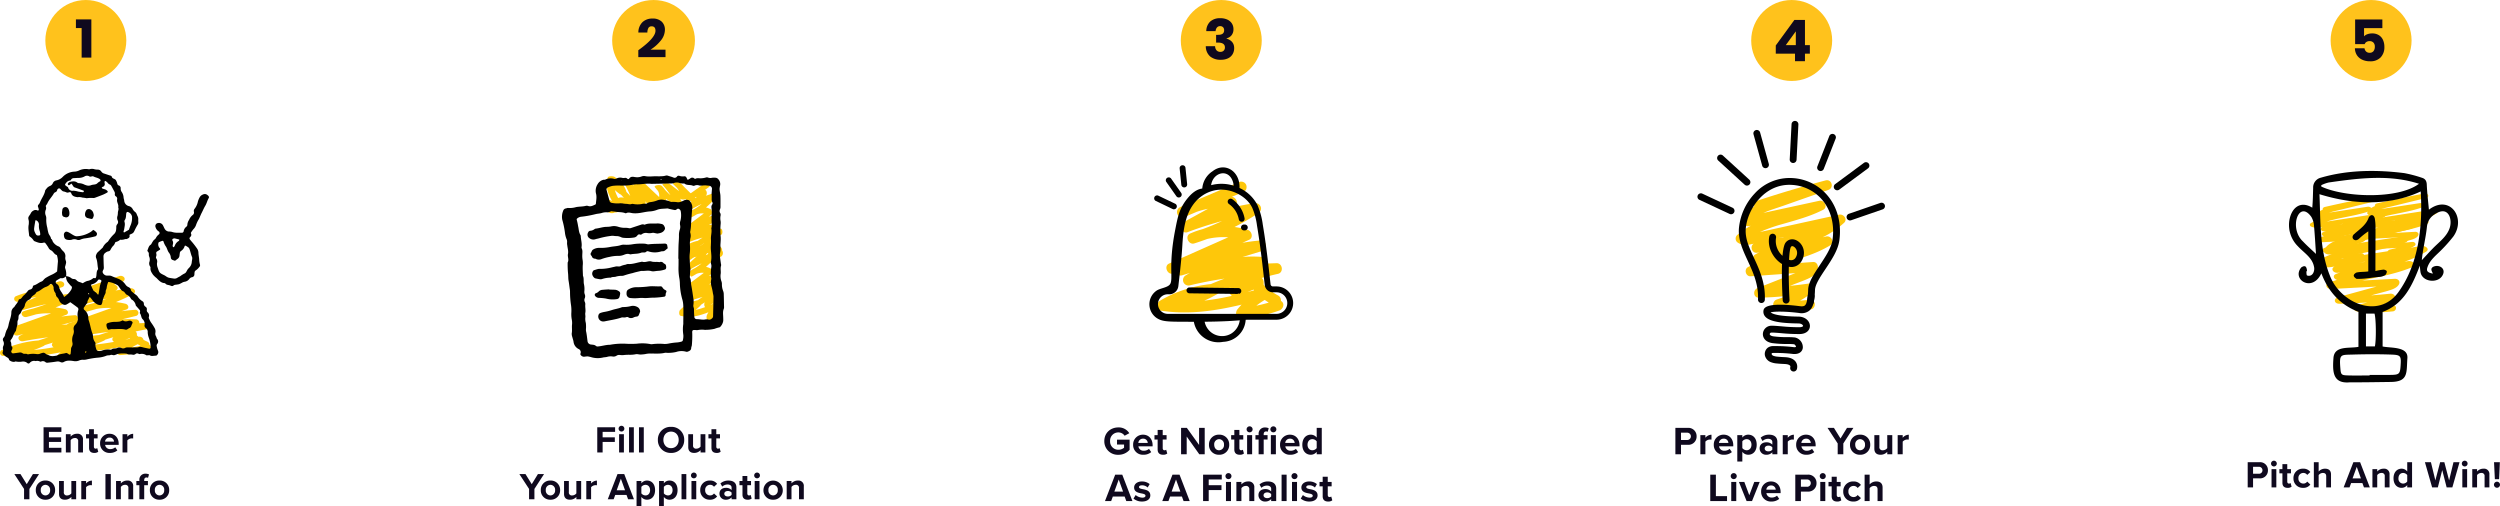 <?xml version="1.0" encoding="UTF-8"?>
<svg xmlns="http://www.w3.org/2000/svg" width="1389.334" height="281.317" viewBox="0 0 1389.334 281.317">
  <g id="Grupo_73869" data-name="Grupo 73869" transform="translate(23438.037 7892.453)">
    <path id="Caminho_74373" data-name="Caminho 74373" d="M-17.251,0V-2.583h-6.93V-5.838H-17.4V-8.4h-6.783v-3.045h6.93v-2.562h-9.912V0ZM-5.261,0V-7.161a2.95,2.95,0,0,0-3.3-3.234A4.644,4.644,0,0,0-12.107-8.82v-1.323h-2.667V0h2.667V-6.825a2.889,2.889,0,0,1,2.31-1.2,1.646,1.646,0,0,1,1.869,1.89V0ZM1,.252A3.293,3.293,0,0,0,3.224-.4L2.657-2.415a1.457,1.457,0,0,1-.924.294c-.588,0-.924-.483-.924-1.113V-7.812H2.867v-2.331H.809v-2.772H-1.879v2.772h-1.68v2.331h1.68V-2.52C-1.879-.714-.871.252,1,.252ZM4.253-5.082A5.137,5.137,0,0,0,9.671.252,6.251,6.251,0,0,0,13.85-1.155L12.674-2.877A4.148,4.148,0,0,1,9.965-1.869,2.733,2.733,0,0,1,7.046-4.221h7.539v-.588c0-3.318-2.058-5.586-5.082-5.586A5.162,5.162,0,0,0,4.253-5.082ZM9.5-8.274A2.349,2.349,0,0,1,12-6.027H7A2.438,2.438,0,0,1,9.5-8.274ZM19.393,0V-6.7a3.38,3.38,0,0,1,2.5-1.134,3.542,3.542,0,0,1,.735.063v-2.6a4.339,4.339,0,0,0-3.234,1.617v-1.386H16.726V0ZM-35.028,26V20.267l5.355-8.274h-3.4l-3.444,5.628-3.486-5.628h-3.4l5.4,8.274V26Zm8.9.252a5.148,5.148,0,0,0,5.376-5.334A5.143,5.143,0,0,0-26.124,15.6a5.137,5.137,0,0,0-5.355,5.313A5.142,5.142,0,0,0-26.124,26.252Zm0-2.373a2.669,2.669,0,0,1-2.583-2.961,2.662,2.662,0,0,1,2.583-2.94,2.677,2.677,0,0,1,2.6,2.94A2.684,2.684,0,0,1-26.124,23.879ZM-9.051,26V15.857h-2.667v6.867a2.986,2.986,0,0,1-2.31,1.155A1.631,1.631,0,0,1-15.9,22.01V15.857h-2.667v7.2c0,1.974,1.05,3.192,3.276,3.192a4.747,4.747,0,0,0,3.57-1.533V26Zm5.523,0V19.3a3.38,3.38,0,0,1,2.5-1.134,3.542,3.542,0,0,1,.735.063v-2.6a4.339,4.339,0,0,0-3.234,1.617V15.857H-6.2V26Zm13.734,0V11.993H7.224V26Zm12.432,0V18.839a2.95,2.95,0,0,0-3.3-3.234,4.644,4.644,0,0,0-3.549,1.575V15.857H13.125V26h2.667V19.175a2.889,2.889,0,0,1,2.31-1.2,1.646,1.646,0,0,1,1.869,1.89V26Zm8.19-7.812V15.857H28.77v-.5c0-.966.5-1.47,1.26-1.47a1.637,1.637,0,0,1,.861.21l.546-1.89a4.313,4.313,0,0,0-1.932-.42,3.269,3.269,0,0,0-3.423,3.528v.546H24.4v2.331h1.68V26H28.77V18.188Zm6.447,8.064a5.148,5.148,0,0,0,5.376-5.334A5.143,5.143,0,0,0,37.275,15.6a5.137,5.137,0,0,0-5.355,5.313A5.142,5.142,0,0,0,37.275,26.252Zm0-2.373a2.669,2.669,0,0,1-2.583-2.961,2.614,2.614,0,1,1,5.187,0A2.684,2.684,0,0,1,37.275,23.879Z" transform="translate(-23386.664 -7641)" fill="#0f091e"></path>
    <path id="Caminho_74374" data-name="Caminho 74374" d="M-33.474,0V-5.838h6.783V-8.4h-6.783v-3.045h6.93v-2.562h-9.912V0Zm10.479-11.634a1.6,1.6,0,0,0,1.6-1.6,1.6,1.6,0,0,0-1.6-1.6,1.609,1.609,0,0,0-1.6,1.6A1.609,1.609,0,0,0-22.995-11.634ZM-21.651,0V-10.143h-2.667V0Zm5.523,0V-14.007h-2.667V0ZM-10.6,0V-14.007h-2.667V0Zm7.833-6.993A7.033,7.033,0,0,0,4.536.252a7.038,7.038,0,0,0,7.329-7.245,7.038,7.038,0,0,0-7.329-7.245A7.033,7.033,0,0,0-2.772-6.993Zm11.571,0c0,2.6-1.68,4.6-4.263,4.6S.294-4.389.294-6.993c0-2.625,1.659-4.6,4.242-4.6S8.8-9.618,8.8-6.993ZM23.625,0V-10.143H20.958v6.867a2.986,2.986,0,0,1-2.31,1.155A1.631,1.631,0,0,1,16.779-3.99v-6.153H14.112v7.2c0,1.974,1.05,3.192,3.276,3.192a4.747,4.747,0,0,0,3.57-1.533V0Zm6.258.252A3.293,3.293,0,0,0,32.109-.4l-.567-2.016a1.457,1.457,0,0,1-.924.294c-.588,0-.924-.483-.924-1.113V-7.812h2.058v-2.331H29.694v-2.772H27.006v2.772h-1.68v2.331h1.68V-2.52C27.006-.714,28.014.252,29.883.252ZM-71.379,26V20.267l5.355-8.274h-3.4l-3.444,5.628-3.486-5.628h-3.4l5.4,8.274V26Zm8.9.252A5.148,5.148,0,0,0-57.1,20.918,5.143,5.143,0,0,0-62.475,15.6a5.137,5.137,0,0,0-5.355,5.313A5.142,5.142,0,0,0-62.475,26.252Zm0-2.373a2.669,2.669,0,0,1-2.583-2.961,2.662,2.662,0,0,1,2.583-2.94,2.677,2.677,0,0,1,2.6,2.94A2.684,2.684,0,0,1-62.475,23.879ZM-45.4,26V15.857h-2.667v6.867a2.986,2.986,0,0,1-2.31,1.155,1.631,1.631,0,0,1-1.869-1.869V15.857h-2.667v7.2c0,1.974,1.05,3.192,3.276,3.192a4.747,4.747,0,0,0,3.57-1.533V26Zm5.523,0V19.3a3.38,3.38,0,0,1,2.5-1.134,3.542,3.542,0,0,1,.735.063v-2.6a4.339,4.339,0,0,0-3.234,1.617V15.857h-2.667V26Zm23.814,0-5.4-14.007H-25.2L-30.618,26h3.276l.882-2.415H-20.2L-19.32,26Zm-4.956-5h-4.641l2.331-6.426Zm9.072,3.7A3.876,3.876,0,0,0-8.82,26.252c2.6,0,4.494-1.953,4.494-5.334S-6.216,15.6-8.82,15.6a3.918,3.918,0,0,0-3.129,1.533V15.857h-2.667V29.864h2.667Zm4.851-3.78c0,1.764-1.029,2.961-2.562,2.961a3.054,3.054,0,0,1-2.289-1.155V19.133A2.987,2.987,0,0,1-9.66,17.978C-8.127,17.978-7.1,19.175-7.1,20.918ZM.546,24.7a3.876,3.876,0,0,0,3.129,1.554c2.6,0,4.494-1.953,4.494-5.334S6.279,15.6,3.675,15.6A3.918,3.918,0,0,0,.546,17.138V15.857H-2.121V29.864H.546ZM5.4,20.918c0,1.764-1.029,2.961-2.562,2.961A3.054,3.054,0,0,1,.546,22.724V19.133a2.987,2.987,0,0,1,2.289-1.155C4.368,17.978,5.4,19.175,5.4,20.918ZM13.041,26V11.993H10.374V26ZM17.22,14.366a1.6,1.6,0,1,0-1.6-1.6A1.6,1.6,0,0,0,17.22,14.366ZM18.564,26V15.857H15.9V26Zm2.205-5.082a5.15,5.15,0,0,0,5.376,5.334A4.675,4.675,0,0,0,30.156,24.4l-1.743-1.617a2.56,2.56,0,0,1-2.142,1.092,2.728,2.728,0,0,1-2.751-2.961,2.71,2.71,0,0,1,2.751-2.94,2.509,2.509,0,0,1,2.142,1.092l1.743-1.617A4.675,4.675,0,0,0,26.145,15.6,5.145,5.145,0,0,0,20.769,20.918ZM40.866,26V19.448c0-2.919-2.121-3.843-4.431-3.843A6.654,6.654,0,0,0,32,17.2l1.008,1.785a4.268,4.268,0,0,1,2.961-1.2c1.344,0,2.226.672,2.226,1.7V20.9a4.1,4.1,0,0,0-3.213-1.239c-1.617,0-3.528.861-3.528,3.234a3.379,3.379,0,0,0,3.528,3.36,4.2,4.2,0,0,0,3.213-1.3V26ZM38.2,23.564a2.668,2.668,0,0,1-2.142.882c-1.05,0-1.911-.546-1.911-1.491,0-.966.861-1.533,1.911-1.533A2.668,2.668,0,0,1,38.2,22.3Zm8.925,2.688A3.293,3.293,0,0,0,49.35,25.6l-.567-2.016a1.457,1.457,0,0,1-.924.294c-.588,0-.924-.483-.924-1.113V18.188h2.058V15.857H46.935V13.085H44.247v2.772h-1.68v2.331h1.68V23.48C44.247,25.286,45.255,26.252,47.124,26.252Zm5.229-11.886a1.6,1.6,0,1,0-1.6-1.6A1.6,1.6,0,0,0,52.353,14.366ZM53.7,26V15.857H51.03V26Zm7.56.252a5.148,5.148,0,0,0,5.376-5.334,5.366,5.366,0,0,0-10.731,0A5.142,5.142,0,0,0,61.257,26.252Zm0-2.373a2.669,2.669,0,0,1-2.583-2.961,2.614,2.614,0,1,1,5.187,0A2.684,2.684,0,0,1,61.257,23.879ZM78.33,26V18.839a2.95,2.95,0,0,0-3.3-3.234,4.644,4.644,0,0,0-3.549,1.575V15.857H68.817V26h2.667V19.175a2.889,2.889,0,0,1,2.31-1.2,1.646,1.646,0,0,1,1.869,1.89V26Z" transform="translate(-23069.664 -7641)" fill="#0f091e"></path>
    <path id="Caminho_74375" data-name="Caminho 74375" d="M-63.668-7.326A7.472,7.472,0,0,0-55.858.286,8.145,8.145,0,0,0-49.61-2.486V-8.1h-7v2.684h3.916V-3.63a4.957,4.957,0,0,1-3.168,1.122,4.57,4.57,0,0,1-4.6-4.818,4.57,4.57,0,0,1,4.6-4.818A4.164,4.164,0,0,1-52.382-10.3l2.6-1.408a6.874,6.874,0,0,0-6.072-3.212C-60.148-14.916-63.668-11.968-63.668-7.326Zm16.016,2A5.381,5.381,0,0,0-41.976.264,6.549,6.549,0,0,0-37.6-1.21l-1.232-1.8a4.345,4.345,0,0,1-2.838,1.056,2.863,2.863,0,0,1-3.058-2.464h7.9v-.616c0-3.476-2.156-5.852-5.324-5.852A5.408,5.408,0,0,0-47.652-5.324Zm5.5-3.344a2.461,2.461,0,0,1,2.618,2.354H-44.77A2.554,2.554,0,0,1-42.152-8.668ZM-31.02.264a3.449,3.449,0,0,0,2.332-.682l-.594-2.112a1.526,1.526,0,0,1-.968.308c-.616,0-.968-.506-.968-1.166v-4.8h2.156v-2.442h-2.156v-2.9h-2.816v2.9h-1.76v2.442h1.76V-2.64C-34.034-.748-32.978.264-31.02.264ZM-7.876,0V-14.674H-11v9.5l-6.8-9.5H-21.01V0h3.124V-9.856l7,9.856ZM.11.264A5.393,5.393,0,0,0,5.742-5.324,5.388,5.388,0,0,0,.11-10.89,5.382,5.382,0,0,0-5.5-5.324,5.387,5.387,0,0,0,.11.264Zm0-2.486c-1.738,0-2.706-1.43-2.706-3.1A2.788,2.788,0,0,1,.11-8.4a2.8,2.8,0,0,1,2.728,3.08A2.812,2.812,0,0,1,.11-2.222ZM11.594.264a3.449,3.449,0,0,0,2.332-.682L13.332-2.53a1.526,1.526,0,0,1-.968.308c-.616,0-.968-.506-.968-1.166v-4.8h2.156v-2.442H11.4v-2.9H8.58v2.9H6.82v2.442H8.58V-2.64C8.58-.748,9.636.264,11.594.264Zm5.478-12.452a1.671,1.671,0,0,0,1.672-1.672,1.671,1.671,0,0,0-1.672-1.672A1.686,1.686,0,0,0,15.4-13.86,1.685,1.685,0,0,0,17.072-12.188ZM18.48,0V-10.626H15.686V0Zm8.58-8.184v-2.442H24.9v-.528c0-1.012.528-1.54,1.32-1.54a1.715,1.715,0,0,1,.9.22l.572-1.98a4.518,4.518,0,0,0-2.024-.44,3.425,3.425,0,0,0-3.586,3.7v.572h-1.76v2.442h1.76V0H24.9V-8.184Zm3.212-4a1.671,1.671,0,0,0,1.672-1.672,1.671,1.671,0,0,0-1.672-1.672A1.686,1.686,0,0,0,28.6-13.86,1.685,1.685,0,0,0,30.272-12.188ZM31.68,0V-10.626H28.886V0Zm2.31-5.324A5.381,5.381,0,0,0,39.666.264,6.549,6.549,0,0,0,44.044-1.21l-1.232-1.8a4.345,4.345,0,0,1-2.838,1.056,2.863,2.863,0,0,1-3.058-2.464h7.9v-.616c0-3.476-2.156-5.852-5.324-5.852A5.408,5.408,0,0,0,33.99-5.324Zm5.5-3.344a2.461,2.461,0,0,1,2.618,2.354H36.872A2.554,2.554,0,0,1,39.49-8.668ZM57.178,0V-14.674H54.362v5.412a4.092,4.092,0,0,0-3.278-1.628c-2.706,0-4.708,2.112-4.708,5.588C46.376-1.76,48.4.264,51.084.264a4.168,4.168,0,0,0,3.278-1.606V0ZM54.362-3.432a3.073,3.073,0,0,1-2.42,1.21c-1.584,0-2.684-1.254-2.684-3.08,0-1.848,1.1-3.1,2.684-3.1a3.073,3.073,0,0,1,2.42,1.21ZM-48.048,26-53.7,11.326h-3.916L-63.294,26h3.432l.924-2.53h6.556l.924,2.53Zm-5.192-5.236H-58.1l2.442-6.732Zm5.786,3.85a7.153,7.153,0,0,0,4.752,1.65c2.948,0,4.6-1.452,4.6-3.41,0-2.64-2.442-3.124-4.268-3.476-1.188-.242-2.024-.484-2.024-1.144,0-.616.66-.99,1.672-.99a4.483,4.483,0,0,1,3.146,1.232l1.1-1.914a6.677,6.677,0,0,0-4.268-1.452c-2.794,0-4.356,1.562-4.356,3.344,0,2.53,2.354,2.97,4.18,3.322,1.21.242,2.134.506,2.134,1.254,0,.66-.572,1.078-1.782,1.078a6.082,6.082,0,0,1-3.674-1.452ZM-16.214,26l-5.654-14.674h-3.916L-31.46,26h3.432l.924-2.53h6.556l.924,2.53Zm-5.192-5.236h-4.862l2.442-6.732ZM-5.654,26V19.884H1.452V17.2H-5.654V14.01h7.26V11.326H-8.778V26ZM5.324,13.812A1.672,1.672,0,1,0,3.652,12.14,1.671,1.671,0,0,0,5.324,13.812ZM6.732,26V15.374H3.938V26ZM19.69,26V18.5a3.091,3.091,0,0,0-3.454-3.388,4.866,4.866,0,0,0-3.718,1.65V15.374H9.724V26h2.794V18.85a3.026,3.026,0,0,1,2.42-1.254,1.724,1.724,0,0,1,1.958,1.98V26Zm12.166,0V19.136c0-3.058-2.222-4.026-4.642-4.026a6.97,6.97,0,0,0-4.642,1.672l1.056,1.87a4.471,4.471,0,0,1,3.1-1.254c1.408,0,2.332.7,2.332,1.782v1.474a4.3,4.3,0,0,0-3.366-1.3c-1.694,0-3.7.9-3.7,3.388a3.54,3.54,0,0,0,3.7,3.52A4.4,4.4,0,0,0,29.062,24.9V26Zm-2.794-2.552a2.8,2.8,0,0,1-2.244.924c-1.1,0-2-.572-2-1.562,0-1.012.9-1.606,2-1.606a2.8,2.8,0,0,1,2.244.924ZM37.642,26V11.326H34.848V26ZM42.02,13.812a1.672,1.672,0,1,0-1.672-1.672A1.671,1.671,0,0,0,42.02,13.812ZM43.428,26V15.374H40.634V26ZM45.5,24.614a7.153,7.153,0,0,0,4.752,1.65c2.948,0,4.6-1.452,4.6-3.41,0-2.64-2.442-3.124-4.268-3.476-1.188-.242-2.024-.484-2.024-1.144,0-.616.66-.99,1.672-.99a4.483,4.483,0,0,1,3.146,1.232l1.1-1.914A6.677,6.677,0,0,0,50.2,15.11c-2.794,0-4.356,1.562-4.356,3.344,0,2.53,2.354,2.97,4.18,3.322,1.21.242,2.134.506,2.134,1.254,0,.66-.572,1.078-1.782,1.078a6.082,6.082,0,0,1-3.674-1.452Zm15.2,1.65a3.449,3.449,0,0,0,2.332-.682l-.594-2.112a1.526,1.526,0,0,1-.968.308c-.616,0-.968-.506-.968-1.166v-4.8h2.156V15.374H60.5v-2.9H57.684v2.9h-1.76v2.442h1.76V23.36C57.684,25.252,58.74,26.264,60.7,26.264Z" transform="translate(-22760.664 -7640)" fill="#0f091e"></path>
    <path id="Caminho_74376" data-name="Caminho 74376" d="M-61.182,0V-5.258h3.74a4.57,4.57,0,0,0,4.928-4.686,4.579,4.579,0,0,0-4.928-4.73h-6.864V0ZM-55.7-9.966A2,2,0,0,1-57.86-7.942h-3.322V-11.99h3.322A2.013,2.013,0,0,1-55.7-9.966ZM-47.63,0V-7.018a3.541,3.541,0,0,1,2.618-1.188,3.711,3.711,0,0,1,.77.066v-2.728A4.546,4.546,0,0,0-47.63-9.174v-1.452h-2.794V0Zm4.664-5.324A5.381,5.381,0,0,0-37.29.264,6.549,6.549,0,0,0-32.912-1.21l-1.232-1.8a4.345,4.345,0,0,1-2.838,1.056A2.863,2.863,0,0,1-40.04-4.422h7.9v-.616c0-3.476-2.156-5.852-5.324-5.852A5.408,5.408,0,0,0-42.966-5.324Zm5.5-3.344a2.461,2.461,0,0,1,2.618,2.354h-5.236A2.554,2.554,0,0,1-37.466-8.668Zm10.362,7.3A4.06,4.06,0,0,0-23.826.264c2.728,0,4.708-2.046,4.708-5.588s-1.98-5.566-4.708-5.566A4.1,4.1,0,0,0-27.1-9.284v-1.342H-29.9V4.048H-27.1Zm5.082-3.96c0,1.848-1.078,3.1-2.684,3.1a3.2,3.2,0,0,1-2.4-1.21V-7.194a3.129,3.129,0,0,1,2.4-1.21C-23.1-8.4-22.022-7.15-22.022-5.324ZM-7.634,0V-6.864c0-3.058-2.222-4.026-4.642-4.026a6.97,6.97,0,0,0-4.642,1.672l1.056,1.87A4.471,4.471,0,0,1-12.76-8.6c1.408,0,2.332.7,2.332,1.782v1.474a4.3,4.3,0,0,0-3.366-1.3c-1.694,0-3.7.9-3.7,3.388a3.54,3.54,0,0,0,3.7,3.52A4.4,4.4,0,0,0-10.428-1.1V0Zm-2.794-2.552a2.8,2.8,0,0,1-2.244.924c-1.1,0-2-.572-2-1.562,0-1.012.9-1.606,2-1.606a2.8,2.8,0,0,1,2.244.924ZM-1.848,0V-7.018A3.541,3.541,0,0,1,.77-8.206a3.711,3.711,0,0,1,.77.066v-2.728A4.546,4.546,0,0,0-1.848-9.174v-1.452H-4.642V0ZM2.816-5.324A5.381,5.381,0,0,0,8.492.264,6.549,6.549,0,0,0,12.87-1.21l-1.232-1.8A4.345,4.345,0,0,1,8.8-1.958,2.863,2.863,0,0,1,5.742-4.422h7.9v-.616c0-3.476-2.156-5.852-5.324-5.852A5.408,5.408,0,0,0,2.816-5.324Zm5.5-3.344a2.461,2.461,0,0,1,2.618,2.354H5.7A2.554,2.554,0,0,1,8.316-8.668ZM29.018,0V-6.006l5.61-8.668H31.064l-3.608,5.9-3.652-5.9H20.24l5.654,8.668V0Zm9.328.264a5.393,5.393,0,0,0,5.632-5.588,5.388,5.388,0,0,0-5.632-5.566,5.382,5.382,0,0,0-5.61,5.566A5.387,5.387,0,0,0,38.346.264Zm0-2.486c-1.738,0-2.706-1.43-2.706-3.1A2.788,2.788,0,0,1,38.346-8.4a2.8,2.8,0,0,1,2.728,3.08A2.812,2.812,0,0,1,38.346-2.222ZM56.232,0V-10.626H53.438v7.194a3.128,3.128,0,0,1-2.42,1.21A1.708,1.708,0,0,1,49.06-4.18v-6.446H46.266V-3.08c0,2.068,1.1,3.344,3.432,3.344a4.973,4.973,0,0,0,3.74-1.606V0Zm5.786,0V-7.018a3.541,3.541,0,0,1,2.618-1.188,3.711,3.711,0,0,1,.77.066v-2.728a4.546,4.546,0,0,0-3.388,1.694v-1.452H59.224V0ZM-35.6,26V23.25h-6.2V11.326h-3.124V26Zm3.718-12.188a1.671,1.671,0,0,0,1.672-1.672,1.671,1.671,0,0,0-1.672-1.672A1.686,1.686,0,0,0-33.55,12.14,1.685,1.685,0,0,0-31.878,13.812ZM-30.47,26V15.374h-2.794V26Zm8.756,0,4.268-10.626H-20.46l-2.772,7.392L-26,15.374H-29L-24.728,26Zm5.06-5.324a5.381,5.381,0,0,0,5.676,5.588A6.549,6.549,0,0,0-6.6,24.79l-1.232-1.8a4.345,4.345,0,0,1-2.838,1.056,2.863,2.863,0,0,1-3.058-2.464h7.9v-.616c0-3.476-2.156-5.852-5.324-5.852A5.408,5.408,0,0,0-16.654,20.676Zm5.5-3.344a2.461,2.461,0,0,1,2.618,2.354h-5.236A2.554,2.554,0,0,1-11.154,17.332ZM5.456,26V20.742H9.2a4.57,4.57,0,0,0,4.928-4.686A4.579,4.579,0,0,0,9.2,11.326H2.332V26Zm5.478-9.966a2,2,0,0,1-2.156,2.024H5.456V14.01H8.778A2.013,2.013,0,0,1,10.934,16.034ZM17.6,13.812a1.672,1.672,0,1,0-1.672-1.672A1.671,1.671,0,0,0,17.6,13.812ZM19.008,26V15.374H16.214V26Zm6.556.264a3.449,3.449,0,0,0,2.332-.682L27.3,23.47a1.526,1.526,0,0,1-.968.308c-.616,0-.968-.506-.968-1.166v-4.8h2.156V15.374H25.366v-2.9H22.55v2.9H20.79v2.442h1.76V23.36C22.55,25.252,23.606,26.264,25.564,26.264Zm3.41-5.588a5.4,5.4,0,0,0,5.632,5.588,4.9,4.9,0,0,0,4.2-1.936l-1.826-1.694a2.682,2.682,0,0,1-2.244,1.144,2.858,2.858,0,0,1-2.882-3.1,2.84,2.84,0,0,1,2.882-3.08,2.628,2.628,0,0,1,2.244,1.144l1.826-1.694a4.9,4.9,0,0,0-4.2-1.936A5.39,5.39,0,0,0,28.974,20.676ZM50.842,26V18.454c0-2.068-1.122-3.344-3.454-3.344a4.917,4.917,0,0,0-3.74,1.65V11.326H40.854V26h2.794V18.85a3.1,3.1,0,0,1,2.42-1.254c1.21,0,1.98.462,1.98,1.936V26Z" transform="translate(-22442.664 -7640)" fill="#0f091e"></path>
    <path id="Caminho_74377" data-name="Caminho 74377" d="M-66.937,0V-5.019h3.57a4.362,4.362,0,0,0,4.7-4.473,4.371,4.371,0,0,0-4.7-4.515H-69.92V0Zm5.229-9.513a1.909,1.909,0,0,1-2.058,1.932h-3.171v-3.864h3.171A1.921,1.921,0,0,1-61.709-9.513Zm6.363-2.121a1.6,1.6,0,0,0,1.6-1.6,1.6,1.6,0,0,0-1.6-1.6,1.609,1.609,0,0,0-1.6,1.6A1.609,1.609,0,0,0-55.346-11.634ZM-54,0V-10.143h-2.667V0Zm6.258.252A3.293,3.293,0,0,0-45.518-.4l-.567-2.016a1.457,1.457,0,0,1-.924.294c-.588,0-.924-.483-.924-1.113V-7.812h2.058v-2.331h-2.058v-2.772h-2.688v2.772H-52.3v2.331h1.68V-2.52C-50.621-.714-49.613.252-47.744.252Zm3.255-5.334A5.15,5.15,0,0,0-39.113.252,4.675,4.675,0,0,0-35.1-1.6l-1.743-1.617a2.56,2.56,0,0,1-2.142,1.092,2.728,2.728,0,0,1-2.751-2.961,2.71,2.71,0,0,1,2.751-2.94A2.509,2.509,0,0,1-36.845-6.93L-35.1-8.547A4.675,4.675,0,0,0-39.113-10.4,5.145,5.145,0,0,0-44.489-5.082ZM-23.615,0V-7.2c0-1.974-1.071-3.192-3.3-3.192a4.693,4.693,0,0,0-3.57,1.575v-5.187h-2.667V0h2.667V-6.825a2.955,2.955,0,0,1,2.31-1.2c1.155,0,1.89.441,1.89,1.848V0ZM-2.048,0l-5.4-14.007h-3.738L-16.6,0h3.276l.882-2.415h6.258L-5.3,0ZM-7-5h-4.641l2.331-6.426ZM8.914,0V-7.161a2.95,2.95,0,0,0-3.3-3.234A4.644,4.644,0,0,0,2.068-8.82v-1.323H-.6V0H2.068V-6.825a2.889,2.889,0,0,1,2.31-1.2,1.646,1.646,0,0,1,1.869,1.89V0ZM21.43,0V-14.007H18.742v5.166A3.906,3.906,0,0,0,15.613-10.4c-2.583,0-4.494,2.016-4.494,5.334,0,3.381,1.932,5.313,4.494,5.313a3.979,3.979,0,0,0,3.129-1.533V0ZM18.742-3.276a2.933,2.933,0,0,1-2.31,1.155,2.641,2.641,0,0,1-2.562-2.94c0-1.764,1.05-2.961,2.562-2.961a2.933,2.933,0,0,1,2.31,1.155ZM43.816,0l3.99-14.007h-3.36L42.01-3.885,39.364-14.007H37.034L34.367-3.885,31.91-14.007H28.57L32.582,0h3.171l2.436-9.618L40.646,0Zm6.867-11.634a1.6,1.6,0,0,0,1.6-1.6,1.6,1.6,0,0,0-1.6-1.6,1.609,1.609,0,0,0-1.6,1.6A1.609,1.609,0,0,0,50.683-11.634ZM52.028,0V-10.143H49.361V0ZM64.4,0V-7.161A2.95,2.95,0,0,0,61.1-10.4,4.644,4.644,0,0,0,57.55-8.82v-1.323H54.883V0H57.55V-6.825a2.889,2.889,0,0,1,2.31-1.2,1.646,1.646,0,0,1,1.869,1.89V0Zm5.4-4.557.42-9.45H66.979l.462,9.45ZM66.938-1.47A1.7,1.7,0,0,0,68.618.21,1.7,1.7,0,0,0,70.3-1.47a1.7,1.7,0,0,0-1.68-1.7A1.7,1.7,0,0,0,66.938-1.47Z" transform="translate(-22119 -7621.592)" fill="#0f091e"></path>
    <g id="Grupo_73859" data-name="Grupo 73859" transform="translate(-23413.268 -7892.453)">
      <circle id="Elipse_402" data-name="Elipse 402" cx="22.5" cy="22.5" r="22.5" transform="translate(0.431)" fill="#ffc21c"></circle>
      <path id="Caminho_74382" data-name="Caminho 74382" d="M-5.01-16.41v-4.8H3.57V0h-5.4V-16.41Z" transform="translate(22.431 32)" fill="#0f091e"></path>
    </g>
    <g id="Grupo_73860" data-name="Grupo 73860" transform="translate(-23097.516 -7892.453)">
      <ellipse id="Elipse_402-2" data-name="Elipse 402" cx="23" cy="22.5" rx="23" ry="22.5" transform="translate(-0.321)" fill="#ffc21c"></ellipse>
      <path id="Caminho_74381" data-name="Caminho 74381" d="M-7.47-4.08q9.54-6.81,9.54-10.83,0-2.46-2.13-2.46a1.951,1.951,0,0,0-1.755.84,5.15,5.15,0,0,0-.615,2.61H-7.44A7.975,7.975,0,0,1-5.1-19.74,7.84,7.84,0,0,1,.36-21.69a7.1,7.1,0,0,1,5.2,1.74A6.1,6.1,0,0,1,7.32-15.42,9.6,9.6,0,0,1,4.95-9.375,22.1,22.1,0,0,1-.72-4.38H7.65V-.24H-7.47Z" transform="translate(21.679 32)" fill="#0f091e"></path>
    </g>
    <g id="Grupo_73863" data-name="Grupo 73863" transform="translate(-22781.982 -7892.453)">
      <circle id="Elipse_402-3" data-name="Elipse 402" cx="22.5" cy="22.5" r="22.5" transform="translate(0.146)" fill="#ffc21c"></circle>
      <path id="Caminho_74378" data-name="Caminho 74378" d="M-.016-22.878a9.008,9.008,0,0,1,3.937.79,5.792,5.792,0,0,1,2.5,2.17A5.805,5.805,0,0,1,7.269-16.8a5.151,5.151,0,0,1-1.1,3.441,4.773,4.773,0,0,1-2.744,1.643v.155q4.247,1.364,4.247,5.3A6.5,6.5,0,0,1,6.8-2.9,5.87,5.87,0,0,1,4.278-.6,8.894,8.894,0,0,1,.295.217a9.036,9.036,0,0,1-6-1.86,7.5,7.5,0,0,1-2.4-5.673h5.177a3.57,3.57,0,0,0,.806,2.294,2.751,2.751,0,0,0,2.17.837A2.419,2.419,0,0,0,1.86-4.867a2.421,2.421,0,0,0,.667-1.767q0-2.7-3.906-2.7h-.992V-13.64h.961q3.5.062,3.5-2.511a2.327,2.327,0,0,0-.6-1.72,2.2,2.2,0,0,0-1.627-.6,2.207,2.207,0,0,0-1.767.76,3.414,3.414,0,0,0-.744,2.03H-7.827a7.37,7.37,0,0,1,2.17-5.332A8.007,8.007,0,0,1-.016-22.878Z" transform="translate(22.146 33)" fill="#0f091e"></path>
    </g>
    <g id="Grupo_73864" data-name="Grupo 73864" transform="translate(-22465.152 -7892.453)">
      <circle id="Elipse_402-4" data-name="Elipse 402" cx="22.5" cy="22.5" r="22.5" transform="translate(0.315)" fill="#ffc21c"></circle>
      <path id="Caminho_74379" data-name="Caminho 74379" d="M-9.344-4.16V-8.736L.992-22.912H6.88V-8.928H9.6V-4.16H6.88V0H1.344V-4.16ZM1.792-16.576-3.776-8.928H1.792Z" transform="translate(23.315 34)" fill="#0f091e"></path>
    </g>
    <g id="Grupo_73867" data-name="Grupo 73867" transform="translate(-22143.322 -7892.453)">
      <circle id="Elipse_402-5" data-name="Elipse 402" cx="22.5" cy="22.5" r="22.5" transform="translate(0.485)" fill="#ffc21c"></circle>
      <path id="Caminho_74380" data-name="Caminho 74380" d="M7.76-18.368H-2.416v4.576a4.41,4.41,0,0,1,1.872-1.2,7.646,7.646,0,0,1,2.608-.432,6.8,6.8,0,0,1,3.808,1.008,6.043,6.043,0,0,1,2.272,2.7A9.306,9.306,0,0,1,8.88-7.968,8.11,8.11,0,0,1,6.8-2.1,7.749,7.749,0,0,1,.944.064,10.125,10.125,0,0,1-3.5-.848,6.866,6.866,0,0,1-6.416-3.392,7.382,7.382,0,0,1-7.5-7.168H-2.16a3.048,3.048,0,0,0,.88,1.792,2.694,2.694,0,0,0,1.968.7A2.564,2.564,0,0,0,2.848-5.6a3.912,3.912,0,0,0,.72-2.464A3.15,3.15,0,0,0,2.8-10.336a2.832,2.832,0,0,0-2.144-.8,3.133,3.133,0,0,0-1.76.464,2.336,2.336,0,0,0-.96,1.2H-7.376v-13.7H7.76Z" transform="translate(21.485 34)" fill="#0f091e"></path>
    </g>
    <g id="Grupo_73868" data-name="Grupo 73868" transform="translate(-23710.664 -9956)">
      <path id="Caminho_74208" data-name="Caminho 74208" d="M2322.964,619.43l-27.529,3.786-13.348,1.836-3.774.519a119,119,0,0,1,12.572-2.876c7.871-1.465,15.821-2.757,23.172-5.24,2.968-1,.79-3.859-2.142-3.461l-31.5,4.278.012,0c3.634-1.032,7.5-1.755,11.231-2.6l25.53-5.786c3.377-.765,2.022-4.237-1.478-3.652q-19.406,3.245-38.488,7.3c-1.611.343-2.133,1.342-1.873,2.223-2.937,1.155-5.327,2.734-6.3,5.117-.6,1.469,1.393,2.6,3.419,2.329l.793-.108a46.587,46.587,0,0,0-7.853,3.523,1.511,1.511,0,0,0,0,2.678c2.712,1.5,6.068,1.186,9.317.685-2.508.927-1.009,3.988,2.2,3.463.288-.047.577-.088.865-.134-.76.249-1.514.505-2.256.775-2.2.8-1.5,2.774.34,3.358-1.562.45-3.1.936-4.615,1.474-2.409.858-1.333,3.628,1.4,3.528l25.158-.918-5.238,1.339L2276.445,647c-2.789.713-2.589,3.747.739,3.719q7.7-.065,15.377-.459c-1.827.462-3.684.872-5.521,1.278-2.4.531-2.876,3.3,0,3.652a89.564,89.564,0,0,0,19.4.273,1.947,1.947,0,0,0,1.941-2.329c-.425-1.1-1.938-1.459-3.419-1.322-1.591.147-3.193.236-4.8.28a36.861,36.861,0,0,0,7.078-3.254c1.67-1.02.451-3.441-1.965-3.232q-5.279.456-10.576.757l2.511-.642c2.892-.739,5.9-1.382,8.69-2.283,2.219-.716,4.256-1.929,4.638-3.659.251-1.135-.695-2.469-2.68-2.4l-17.889.653c9.413-1.924,19.036-3.469,27.617-6.873,2.813-1.116.876-3.883-2.142-3.461-.631.088-1.261.179-1.891.269a57.807,57.807,0,0,0,12.114-5.368C2327.887,621.247,2325.487,619.084,2322.964,619.43Zm-31.444,8.179c-.025.037-.052.074-.074.112-1.032.1-2.062.211-3.093.323Z" transform="matrix(1, -0.017, 0.017, 1, -715.357, 1620.346)" fill="#fec70a"></path>
      <path id="Caminho_74209" data-name="Caminho 74209" d="M2304.253,615.178l-18.7,2.572L2276.48,619l-2.564.352a80.859,80.859,0,0,1,8.542-1.954c5.347-1,10.749-1.873,15.744-3.56,2.016-.681.536-2.622-1.455-2.351l-21.4,2.906.008,0c2.469-.7,5.094-1.192,7.631-1.767l17.346-3.931c2.295-.52,1.374-2.879-1-2.481q-13.185,2.2-26.149,4.963c-1.094.233-1.449.912-1.272,1.51-2,.785-3.619,1.858-4.283,3.476-.409,1,.947,1.769,2.323,1.583l.539-.073a31.663,31.663,0,0,0-5.335,2.393,1.026,1.026,0,0,0,0,1.819c1.843,1.02,4.123.806,6.331.466-1.7.63-.686,2.71,1.5,2.353.2-.032.392-.06.588-.091-.517.169-1.028.343-1.533.526-1.493.542-1.018,1.884.231,2.281-1.061.306-2.108.636-3.135,1-1.637.583-.905,2.465.953,2.4l17.093-.624-3.559.91-10.966,2.8c-1.895.484-1.759,2.546.5,2.527q5.233-.044,10.448-.312c-1.241.314-2.5.593-3.751.868-1.632.361-1.954,2.239,0,2.481a60.848,60.848,0,0,0,13.181.185,1.323,1.323,0,0,0,1.319-1.583c-.289-.745-1.317-.992-2.323-.9-1.081.1-2.169.16-3.26.191a25.043,25.043,0,0,0,4.809-2.211c1.135-.693.306-2.338-1.335-2.2q-3.586.31-7.186.514l1.706-.436c1.964-.5,4.006-.939,5.9-1.551,1.508-.486,2.891-1.311,3.151-2.486.171-.771-.472-1.678-1.821-1.629l-12.154.443c6.4-1.307,12.934-2.357,18.763-4.67,1.911-.758.6-2.638-1.455-2.351-.428.06-.856.122-1.285.182a39.28,39.28,0,0,0,8.23-3.647C2307.6,616.412,2305.967,614.942,2304.253,615.178Zm-21.364,5.557c-.017.025-.035.05-.05.076-.7.068-1.4.143-2.1.22Z" transform="matrix(1, -0.017, 0.017, 1, -718.863, 1606.009)" fill="#fec70a"></path>
      <path id="Caminho_74210" data-name="Caminho 74210" d="M2304.253,615.178l-18.7,2.572L2276.48,619l-2.564.352a80.859,80.859,0,0,1,8.542-1.954c5.347-1,10.749-1.873,15.744-3.56,2.016-.681.536-2.622-1.455-2.351l-21.4,2.906.008,0c2.469-.7,5.094-1.192,7.631-1.767l17.346-3.931c2.295-.52,1.374-2.879-1-2.481q-13.185,2.2-26.149,4.963c-1.094.233-1.449.912-1.272,1.51-2,.785-3.619,1.858-4.283,3.476-.409,1,.947,1.769,2.323,1.583l.539-.073a31.663,31.663,0,0,0-5.335,2.393,1.026,1.026,0,0,0,0,1.819c1.843,1.02,4.123.806,6.331.466-1.7.63-.686,2.71,1.5,2.353.2-.032.392-.06.588-.091-.517.169-1.028.343-1.533.526-1.493.542-1.018,1.884.231,2.281-1.061.306-2.108.636-3.135,1-1.637.583-.905,2.465.953,2.4l17.093-.624-3.559.91-10.966,2.8c-1.895.484-1.759,2.546.5,2.527q5.233-.044,10.448-.312c-1.241.314-2.5.593-3.751.868-1.632.361-1.954,2.239,0,2.481a60.848,60.848,0,0,0,13.181.185,1.323,1.323,0,0,0,1.319-1.583c-.289-.745-1.317-.992-2.323-.9-1.081.1-2.169.16-3.26.191a25.043,25.043,0,0,0,4.809-2.211c1.135-.693.306-2.338-1.335-2.2q-3.586.31-7.186.514l1.706-.436c1.964-.5,4.006-.939,5.9-1.551,1.508-.486,2.891-1.311,3.151-2.486.171-.771-.472-1.678-1.821-1.629l-12.154.443c6.4-1.307,12.934-2.357,18.763-4.67,1.911-.758.6-2.638-1.455-2.351-.428.06-.856.122-1.285.182a39.28,39.28,0,0,0,8.23-3.647C2307.6,616.412,2305.967,614.942,2304.253,615.178Zm-21.364,5.557c-.017.025-.035.05-.05.076-.7.068-1.4.143-2.1.22Z" transform="matrix(1, -0.017, 0.017, 1, -689.863, 1604.009)" fill="#fec70a"></path>
      <g id="Grupo_73688" data-name="Grupo 73688" transform="translate(-1205.223 1691.269)">
        <path id="Caminho_74195" data-name="Caminho 74195" d="M2822.652,519.879c-4.251,11.057-8.865,21.359-20.708,25.757v19.191c4.444.993,14.2-.127,13.781,6.412-.61,8.066.79,13.288-9.535,13.305-7.521.1-15.043.231-22.564.215-9.475.818-9.551-6-8.99-13.652.61-6.923,8.781-5.069,13.881-6.072V545.56c-9.892-3.768-16.681-10.935-20.607-21.4-5.038,10.905-16.744,3.389-11.132-3.295,2.014-1.279,2.824-.682,3.146,1.645.064.257-.352.61-.332.905.044.687.062,1.849.374,1.95,3.044,1.035,4.5-2.5,3.83-4.987-.989-5.027-5.7-7.719-8.922-11.239a16.671,16.671,0,0,1-4.819-13.942c.987-7.026,5.844-11.754,12.806-7.508.34-3.805.368-7.258.488-11.022a5.555,5.555,0,0,1,4.278-5.642c14.973-4.377,30.953-4.472,46.354-2.541a70.638,70.638,0,0,1,9.9,2.613c1.713.52,2.523,1.7,2.608,3.721.193,4.586.753,9.156,1.187,13.99,11.546-8.784,20.924,4.549,13.6,14.867a82.435,82.435,0,0,1-6.335,7.195c-2.953,3.062-6.65,5.712-8.06,9.9-.777,2.138.086,3.057,3.023,3.556-.559-1.311-1.621-2.65.078-3.726,3.268-1.7,7.479.918,5.224,4.761-2.507,4.568-11.29,3.733-12.208-1.914A34.478,34.478,0,0,1,2822.652,519.879Zm-55.8-39.682c.664,15.189.029,30.794,5.733,45.115,5.675,15.158,26.686,24.629,37.931,9.609,11.583-15.842,13.789-37.227,12.6-56.25C2805.318,486.969,2785.369,485.943,2766.85,480.2Zm27.869,100.74v-.307c4.091,0,8.183.072,12.271-.02,4.132-.093,4.642-.673,4.933-4.894.394-5.716.195-6.209-5.424-6.4-7.169-.244-14.359-.2-21.531.015-6.365.193-7.155-.324-6.5,7.672.282,3.453.583,3.794,3.982,3.9C2786.534,581.037,2790.628,580.937,2794.718,580.937Zm27.457-106.526c-16.432-5.311-33.483-3.1-50.181-.722a20.351,20.351,0,0,0-4.129,1.492q0,.38-.006.76C2780.634,482,2810.459,483.179,2822.175,474.411Zm1.559,42.456c2.185-2.337,4.079-4.443,6.061-6.462,3.364-3.5,7.791-6.567,9.389-11.325,1.559-4.452-.229-11.361-6.2-8.856-3.5,1.546-5.917,3.9-6.413,8.087C2825.935,504.6,2824.3,510.547,2823.734,516.867Zm-58.812-3.473c-.387-5.681-.667-10.969-1.157-16.237a11.223,11.223,0,0,0-1.417-4.324c-6.964-9.865-12.667,6.244-4.658,13.632C2759.873,508.781,2762.285,510.884,2764.922,513.393Zm27.767,33.174V564.8h4.956c.815-3.6.673-15.436-.2-18.229Z" transform="translate(0)"></path>
        <path id="Caminho_74196" data-name="Caminho 74196" d="M2975.533,646.347a33.736,33.736,0,0,1,4.491-.787c.63-.022,1.782.532,1.815.9a2.663,2.663,0,0,1-.865,2.137,7.334,7.334,0,0,1-3.11,1.005c-4.224.321-8.644,1.251-12.822,1.081-1.964-1.235-2.128-2.348-.071-3.487,2.269-.508,4.075-.27,6.6-.64V624.291a41.126,41.126,0,0,0-5.167,4.121c-2.324,2.247-5.151-.686-2.508-2.761,3.056-2.7,6.559-4.984,7.942-9.112,1.115-1.859,2.8-1.621,3.353.581a27.415,27.415,0,0,1,.383,4.941C2975.6,630.3,2975.523,638.035,2975.533,646.347Z" transform="translate(-177.583 -123.445)"></path>
      </g>
    </g>
    <g id="Grupo_73865" data-name="Grupo 73865" transform="matrix(1, -0.017, 0.017, 1, -24570.059, -8083.851)">
      <path id="Caminho_74197" data-name="Caminho 74197" d="M2322.294,625.414l-27.214,5.493-13.195,2.663-3.73.753a87.2,87.2,0,0,1,12.428-4.173c7.781-2.126,15.639-4,22.906-7.6,2.934-1.454.78-5.6-2.117-5.022l-31.136,6.207.012-.005c3.592-1.5,7.411-2.546,11.1-3.774l25.237-8.4c3.339-1.111,2-6.148-1.461-5.3q-19.184,4.709-38.046,10.6a2.684,2.684,0,0,0-1.852,3.226A12.4,12.4,0,0,0,2269,627.51a2.78,2.78,0,0,0,3.38,3.38l.784-.156a40.93,40.93,0,0,0-7.762,5.111,2.754,2.754,0,0,0,0,3.885c2.681,2.179,6,1.72,9.21.995-2.479,1.346-1,5.787,2.175,5.025.285-.068.571-.128.855-.194-.751.361-1.5.733-2.23,1.124-2.172,1.158-1.48,4.025.337,4.872-1.544.653-3.067,1.358-4.562,2.139-2.381,1.244-1.317,5.265,1.387,5.12l24.87-1.332-5.178,1.944-15.955,5.988c-2.756,1.035-2.559,5.437.731,5.4q7.613-.094,15.2-.667c-1.806.67-3.642,1.266-5.458,1.855-2.375.77-2.844,4.782,0,5.3a60.547,60.547,0,0,0,19.177.4c1.482-.2,2.261-2.084,1.919-3.38a2.818,2.818,0,0,0-3.38-1.919c-1.572.214-3.156.343-4.743.407a32.747,32.747,0,0,0,7-4.722c1.651-1.48.446-4.993-1.943-4.69q-5.217.661-10.455,1.1l2.482-.932c2.858-1.073,5.829-2.006,8.59-3.313,2.193-1.038,4.207-2.8,4.585-5.309.248-1.647-.687-3.583-2.649-3.478l-17.684.947c9.3-2.791,18.817-5.033,27.3-9.973,2.78-1.619.866-5.634-2.117-5.022-.624.128-1.247.26-1.87.39a50.583,50.583,0,0,0,11.975-7.789C2327.161,628.049,2324.789,624.91,2322.294,625.414Zm-31.083,11.867c-.025.054-.051.107-.073.162-1.021.144-2.039.306-3.057.469Z" transform="translate(-174.135 -278.201)" fill="#fec70a"></path>
      <g id="Grupo_73700" data-name="Grupo 73700" transform="translate(2069.646 294.707)">
        <g id="Grupo_73698" data-name="Grupo 73698" transform="translate(0 0)">
          <g id="Grupo_73689" data-name="Grupo 73689" transform="translate(35.051 95.678)">
            <path id="Caminho_74198" data-name="Caminho 74198" d="M2414.652,1234.286a1.9,1.9,0,0,1-1.836-2.4.91.91,0,0,0-.088-.85c-.137-.194-.741-.838-2.755-.987-.32-.024-.641-.045-.967-.066-1.064-.071-2.165-.144-3.509-.311a11.661,11.661,0,0,1-3.6-.867,5.277,5.277,0,0,1-3.046-3.612,4.446,4.446,0,0,1,1.579-4.324,4.938,4.938,0,0,1,3.131-.892c.092,0,.176,0,.245-.005l.094-.006.094,0c.728.022,1.281.033,1.76.042a82.345,82.345,0,0,1,9.056.73,2.877,2.877,0,0,0,1.377-.078,1.707,1.707,0,0,0-.316-.845,1.53,1.53,0,0,0-.753-.666,30.358,30.358,0,0,0-3.547-.2,63.614,63.614,0,0,1-8.282-.612c-4.216-.618-5.531-3.272-5.376-5.356a4.741,4.741,0,0,1,4.743-4.339h.011c1.454,0,3.475.206,5.814.44a97.637,97.637,0,0,0,9.9.648c1.3-.01,1.919-.405,1.926-.669.01-.434-.7-1.327-2.387-1.42-.228-.013-.563-.025-.984-.04-7.226-.259-14.965-.95-17.579-4.114a4.015,4.015,0,0,1-.916-3.248c.191-1.236.773-5,20.383-2.173,1.845.265,2.455-.208,2.656-.362,1.081-.837,1.474-3.25,1.7-5.26a1.9,1.9,0,0,1,3.781.418c-.34,3.074-.957,6.152-3.149,7.849a7,7,0,0,1-5.526,1.12c-7.507-1.08-13.8-1.175-15.86-.625.9.863,4.027,2.212,14.649,2.593.452.016.813.029,1.058.043,3.817.212,6.037,2.866,5.979,5.31-.052,2.159-1.834,4.352-5.7,4.382a100.459,100.459,0,0,1-10.309-.666c-2.241-.224-4.177-.417-5.446-.42h0a.925.925,0,0,0-.949.816c-.043.59.814,1.117,2.135,1.311a60.378,60.378,0,0,0,7.818.572,32.623,32.623,0,0,1,4.035.247,5.536,5.536,0,0,1,4.261,5.812c-.243,1.867-1.828,3.721-5.554,3.319a79.17,79.17,0,0,0-8.721-.708c-.474-.009-1.018-.019-1.726-.041-.105,0-.224.007-.351.008a2.937,2.937,0,0,0-.831.082.664.664,0,0,0-.194.577,1.59,1.59,0,0,0,.923.917,8.675,8.675,0,0,0,2.464.54c1.234.154,2.279.224,3.289.291.336.022.666.044,1,.069,3.273.242,4.841,1.539,5.581,2.584a4.728,4.728,0,0,1,.652,4.047A1.9,1.9,0,0,1,2414.652,1234.286Z" transform="translate(-2397.903 -1190.747)"></path>
          </g>
          <g id="Grupo_73690" data-name="Grupo 73690" transform="translate(0 39.339)">
            <path id="Caminho_74199" data-name="Caminho 74199" d="M2088.186,675.04a1.9,1.9,0,0,1-.832-.193l-16.639-8.111a1.9,1.9,0,1,1,1.667-3.419l16.638,8.111a1.9,1.9,0,0,1-.834,3.612Z" transform="translate(-2069.646 -663.125)"></path>
          </g>
          <g id="Grupo_73691" data-name="Grupo 73691" transform="translate(11.3 18.028)">
            <path id="Caminho_74200" data-name="Caminho 74200" d="M2191.809,481a1.9,1.9,0,0,1-1.306-.52L2176.07,466.83a1.9,1.9,0,0,1,2.614-2.764l14.433,13.648a1.9,1.9,0,0,1-1.308,3.284Z" transform="translate(-2175.474 -463.546)"></path>
          </g>
          <g id="Grupo_73692" data-name="Grupo 73692" transform="translate(31.673 4.672)">
            <path id="Caminho_74201" data-name="Caminho 74201" d="M2372.694,359.777a1.9,1.9,0,0,1-1.84-1.427l-4.524-17.511a1.9,1.9,0,1,1,3.683-.951l4.524,17.511a1.9,1.9,0,0,1-1.843,2.378Z" transform="translate(-2366.27 -338.461)"></path>
          </g>
          <g id="Grupo_73693" data-name="Grupo 73693" transform="translate(82.68 46.264)">
            <path id="Caminho_74202" data-name="Caminho 74202" d="M2845.859,737.532a1.9,1.9,0,0,1-.59-3.71l17.6-5.746a1.9,1.9,0,1,1,1.181,3.616l-17.6,5.746A1.894,1.894,0,0,1,2845.859,737.532Z" transform="translate(-2843.957 -727.981)"></path>
          </g>
          <g id="Grupo_73694" data-name="Grupo 73694" transform="translate(75.84 23.603)">
            <path id="Caminho_74203" data-name="Caminho 74203" d="M2781.81,531.092a1.9,1.9,0,0,1-1.106-3.451l16.173-11.534a1.9,1.9,0,1,1,2.208,3.1l-16.173,11.534A1.89,1.89,0,0,1,2781.81,531.092Z" transform="translate(-2779.906 -515.754)"></path>
          </g>
          <g id="Grupo_73695" data-name="Grupo 73695" transform="translate(66.781 7.572)">
            <path id="Caminho_74204" data-name="Caminho 74204" d="M2696.963,386.152a1.9,1.9,0,0,1-1.758-2.627l6.888-16.723a1.9,1.9,0,0,1,3.518,1.449l-6.888,16.723A1.9,1.9,0,0,1,2696.963,386.152Z" transform="translate(-2695.061 -365.625)"></path>
          </g>
          <g id="Grupo_73696" data-name="Grupo 73696" transform="translate(51.608)">
            <path id="Caminho_74205" data-name="Caminho 74205" d="M2554.874,318.074c-.044,0-.088,0-.133,0a1.9,1.9,0,0,1-1.766-2.029l1.351-19.563a1.9,1.9,0,1,1,3.795.262l-1.351,19.563A1.9,1.9,0,0,1,2554.874,318.074Z" transform="translate(-2552.97 -294.707)"></path>
          </g>
          <g id="Grupo_73697" data-name="Grupo 73697" transform="translate(22.654 31.653)">
            <path id="Caminho_74206" data-name="Caminho 74206" d="M2320.837,662.13a1.9,1.9,0,0,1-1.845-2.372,40.245,40.245,0,0,0,.789-6.532c.28-4.058,3.371-8.534,6.645-13.273,3.295-4.77,6.7-9.7,7.393-14.285,1.246-8.259-.591-16-5.174-21.791a23.67,23.67,0,0,0-16.848-8.856c-15.393-1.273-25.21,13.41-26.128,24.044-.465,5.384,1.732,10.351,4.276,16.1,2.906,6.569,6.2,14.014,5.673,23.388a1.9,1.9,0,0,1-3.8-.214c.475-8.459-2.488-15.158-5.354-21.636-2.641-5.971-5.136-11.612-4.587-17.968a32.593,32.593,0,0,1,9.042-19.229,26.239,26.239,0,0,1,21.189-8.279,27.436,27.436,0,0,1,19.518,10.287c5.244,6.628,7.357,15.407,5.952,24.719-.823,5.454-4.484,10.754-8.025,15.88-2.968,4.3-5.771,8.356-5.98,11.373a42.929,42.929,0,0,1-.9,7.21A1.9,1.9,0,0,1,2320.837,662.13Z" transform="translate(-2281.802 -591.141)"></path>
          </g>
        </g>
        <g id="Grupo_73699" data-name="Grupo 73699" transform="translate(39.241 62.476)">
          <path id="Caminho_74207" data-name="Caminho 74207" d="M2446.188,918.713a1.9,1.9,0,0,1-1.9-1.826c-.153-3.793-.426-12.645-.037-20.172-4.569-2.909-8.2-9.073-6.8-15.417a1.9,1.9,0,1,1,3.715.815,10.933,10.933,0,0,0,3.435,10.036c.365-3.452.951-6.186,1.866-7.318,1.705-2.11,4.569-2.338,6.967-.552,2.968,2.211,4.484,6.953,1.448,11.385a6.454,6.454,0,0,1-6.879,2.615c-.2,5.494-.16,12.242.09,18.456a1.9,1.9,0,0,1-1.823,1.977Zm2.007-24.3a2.9,2.9,0,0,0,3.546-.9c1.914-2.793.7-5.228-.583-6.184-.519-.387-1.241-.72-1.735-.108C2448.852,887.98,2448.448,890.668,2448.2,894.412Z" transform="translate(-2437.146 -879.803)"></path>
        </g>
      </g>
    </g>
    <g id="Grupo_73866" data-name="Grupo 73866" transform="translate(-22809.068 -7804.257)">
      <path id="Caminho_74211" data-name="Caminho 74211" d="M82.009,76.427c-.486-.4-.436-.208-.435-.682a3,3,0,0,0-1.491-2.6,34.523,34.523,0,0,1-3.021-1.806A3.139,3.139,0,0,0,73.3,68.46c-.444-.4-.868-.826-1.3-1.25l-.045-1.651a3.363,3.363,0,0,0-1.029-2.2c2.985-.816,5.984-1.589,9.006-2.272,3.31-.749,2.587-6-.8-5.912-1.771.044-3.541.119-5.309.2a3.149,3.149,0,0,0-2.851-3.715A70.335,70.335,0,0,0,60.26,51.7l10.784-3.274c3.106-.943,2.714-6.219-.8-5.91-3.405.3-6.777.754-10.124,1.329l3.765-1.672c2.516-1.116,1.532-4.8-.718-5.5a44.078,44.078,0,0,0-7.376-1.616,139.391,139.391,0,0,0,13.282-7.733c2.967-1.958,1-6.028-2.319-5.5-3.847.612-7.668,1.351-11.466,2.189l.324-.176c2.713-1.484,1.365-5.132-1.265-5.567q3.338-1.422,6.676-2.847c1.5-.638,1.827-2.839,1.079-4.117a3.089,3.089,0,0,0-4.117-1.08L32.852,20.946A54.42,54.42,0,0,0,25.3,24.165a3.044,3.044,0,0,0-1.079,4.117,3.09,3.09,0,0,0,4.117,1.08L34.8,26.606a46.506,46.506,0,0,1,6.232-1.657L27.372,32.42c-2.922,1.6-.925,6.732,2.319,5.5a195.181,195.181,0,0,1,19.15-6.159q-5.25,2.462-10.709,4.46a47.424,47.424,0,0,0-6.264,2.149l-.036.012v0c-.239.1-.481.194-.719.3-3.127,1.387-.9,6.506,2.319,5.5,2.418-.754,4.806-1.592,7.179-2.472A39.077,39.077,0,0,1,52.3,40.775l-32.885,14.6c-3.1,1.377-.9,6.6,2.319,5.5q.806-.273,1.612-.549a2.7,2.7,0,0,0,3.4,1.553L30.951,60.6q-1.2.673-2.377,1.392a3.024,3.024,0,0,0,2.319,5.5q9.606-2.3,19.356-3.76-3.835,1.444-7.614,3.038a69.426,69.426,0,0,0-28.33,9.29c-2.036,1.207-1.955,5.081.718,5.5,15.082,2.364,30.01.129,44.673-3.355-.8.855-1.583,1.73-2.314,2.65-1.443,1.815-.751,5.367,2.128,5.137a80.685,80.685,0,0,0,21.172-4.537C82.6,80.759,83.9,78,82.009,76.427ZM66.4,69.825a3.9,3.9,0,0,0,.241.438q-1.858.5-3.724.981Zm8.411,7.239q-3.406,1.022-6.885,1.721a39.159,39.159,0,0,1,4.66-3.2C73.308,76.1,74.047,76.6,74.809,77.064ZM53.073,71.641a3.2,3.2,0,0,0,1.247,1.681,145.976,145.976,0,0,1-15.309,2.657,72.855,72.855,0,0,0,7.513-3.831,2.719,2.719,0,0,0,.9-.871q3.212-1.3,6.461-2.5A2.821,2.821,0,0,0,53.073,71.641Z" transform="translate(1.313 2.9)" fill="#fec70a"></path>
      <g id="_123" data-name="123" transform="translate(10.283 4.133)">
        <path id="Caminho_74212" data-name="Caminho 74212" d="M25.1,51.529c.862.011,27.415.351,27.238.351a1.129,1.129,0,0,0,.015-2.257l-27.239-.351a1.129,1.129,0,0,0-.014,2.257Z" transform="translate(-3.366 18.649)" stroke="#000" stroke-width="1"></path>
        <path id="Caminho_74213" data-name="Caminho 74213" d="M45.375,27.376a1.128,1.128,0,1,0,2.219-.408,16.2,16.2,0,0,0-6.613-10.28,1.128,1.128,0,1,0-1.29,1.851A13.935,13.935,0,0,1,45.375,27.376Z" transform="translate(4.314 2.102)" stroke="#000" stroke-width="1"></path>
        <path id="Caminho_74214" data-name="Caminho 74214" d="M44.128,27.158a1.129,1.129,0,0,0,1.129,1.129H45.7a1.129,1.129,0,1,0,0-2.257h-.439A1.129,1.129,0,0,0,44.128,27.158Z" transform="translate(6.798 6.918)" stroke="#000" stroke-width="1"></path>
        <path id="Caminho_74215" data-name="Caminho 74215" d="M12.16,15.918a1.13,1.13,0,0,0,.533,1.5C22.371,22.006,22.034,22,22.512,22A1.13,1.13,0,0,0,23,19.848l-9.335-4.463A1.129,1.129,0,0,0,12.16,15.918Z" transform="translate(-9.392 1.491)" stroke="#000" stroke-width="1"></path>
        <path id="Caminho_74216" data-name="Caminho 74216" d="M18.4,9.093a1.128,1.128,0,0,0-1.845,1.3l5.563,7.9A1.128,1.128,0,1,0,23.966,17Z" transform="translate(-7.221 -1.871)" stroke="#000" stroke-width="1"></path>
        <path id="Caminho_74217" data-name="Caminho 74217" d="M23.627,15.458a1.128,1.128,0,0,0,1.008-1.237l-.928-9.072A1.108,1.108,0,0,0,22.47,4.141a1.129,1.129,0,0,0-1.008,1.238l.927,9.07A1.131,1.131,0,0,0,23.627,15.458Z" transform="translate(-4.645 -4.133)" stroke="#000" stroke-width="1"></path>
        <path id="Caminho_74218" data-name="Caminho 74218" d="M14.54,87.972c3.158,1.87,6.431,1.72,20.384,1.753A13.354,13.354,0,0,0,50.652,100.88,12.56,12.56,0,0,0,62.819,88.658c1.472-.143,7.787-.05,17.614-.081a8.748,8.748,0,0,0,0-17.5h-2a1.814,1.814,0,0,1-1.8-1.593c-1.21-10.9-2.463-22.175-4.335-33.263a39.809,39.809,0,0,0-2.83-10.476,20.713,20.713,0,0,0-10.124-9.565c.587-9.1-7.585-14.383-14.118-9.23a12.089,12.089,0,0,0-5.581,9.662l-.056.029c-3.213.227-5.9,2.52-7.97,4.994-4.72,5.647-5.56,10.263-6.974,17.486-4.005,20.452-.88,27.268-2.928,30.449-1.417,2.2-5.71,2.35-7.832,3.884a8.689,8.689,0,0,0,.658,14.516Zm41.123,9.155a10.379,10.379,0,0,1-15.754-7.418c6.9-.05,13.793-.263,20.652-.84A10.713,10.713,0,0,1,55.663,97.126Zm.492-86.193a9.75,9.75,0,0,1,.987,4.376,21.706,21.706,0,0,0-13.619-.317C44,7.242,52.855,4.164,56.155,10.933Zm-36.04,63.5.572.012a4.613,4.613,0,0,0,4.7-4.127c.886-7.839,1.8-15.483,2.222-22.686.357-6.145,1.032-12.612,3.527-18.288C35.987,18.3,47.194,13.571,57.59,17.915c.152.09,6.9,2.579,9.832,8.8a37.328,37.328,0,0,1,2.65,9.887c1.858,11.023,3.109,22.265,4.317,33.144a4.073,4.073,0,0,0,4.043,3.593h2a6.491,6.491,0,0,1,0,12.982H20a5.944,5.944,0,1,1,.117-11.887Z" transform="translate(-10.283 -3.729)" stroke="#000" stroke-width="1"></path>
      </g>
    </g>
    <g id="Grupo_73861" data-name="Grupo 73861" transform="translate(-23710.664 -9977.453)">
      <path id="Caminho_74225" data-name="Caminho 74225" d="M62.619,48.334c-.35-.233-.314-.12-.313-.394a1.7,1.7,0,0,0-1.073-1.5c-.757-.318-1.475-.672-2.174-1.043a2.206,2.206,0,0,0-2.709-1.665c-.319-.23-.625-.477-.932-.723l-.032-.954a1.81,1.81,0,0,0-.741-1.274c2.148-.471,4.306-.918,6.479-1.313,2.382-.433,1.861-3.465-.575-3.416-1.274.025-2.547.069-3.819.117a1.934,1.934,0,0,0-2.052-2.147,62.976,62.976,0,0,0-7.708.026l7.759-1.892a1.733,1.733,0,1,0-.576-3.415c-2.45.172-4.876.436-7.284.768l2.709-.966c1.81-.645,1.1-2.773-.516-3.178a38.5,38.5,0,0,0-5.307-.934c3.281-1.348,6.475-2.836,9.556-4.468,2.135-1.131.718-3.483-1.668-3.179q-4.152.531-8.25,1.265l.233-.1c1.952-.857.982-2.966-.91-3.217l4.8-1.645A1.573,1.573,0,0,0,48.3,10.7a2.551,2.551,0,0,0-2.962-.624L27.251,16.274a44.8,44.8,0,0,0-5.43,1.86,1.581,1.581,0,0,0-.776,2.379,2.551,2.551,0,0,0,2.962.624l4.65-1.593a40.192,40.192,0,0,1,4.484-.957L23.308,22.9c-2.1.923-.666,3.89,1.668,3.179q6.777-2.066,13.778-3.559-3.777,1.423-7.7,2.577a40.112,40.112,0,0,0-4.507,1.242l-.026.007v0c-.172.058-.346.112-.517.173-2.25.8-.65,3.76,1.668,3.179,1.74-.436,3.458-.92,5.165-1.429a34.818,34.818,0,0,1,8.408-.543L17.58,36.171c-2.232.8-.645,3.812,1.668,3.178l1.159-.317a2.1,2.1,0,0,0,2.445.9l3.031-.739q-.864.389-1.711.8c-2.106,1.036-.73,3.641,1.668,3.179Q32.753,41.842,39.768,41q-2.759.835-5.478,1.755a58.789,58.789,0,0,0-20.383,5.368,1.652,1.652,0,0,0,.516,3.178c10.851,1.366,21.592.075,32.142-1.939-.577.494-1.139,1-1.665,1.531a1.742,1.742,0,0,0,1.531,2.968A70.49,70.49,0,0,0,61.664,51.24C63.047,50.837,63.98,49.241,62.619,48.334ZM51.387,44.518a2.167,2.167,0,0,0,.173.253q-1.336.287-2.679.567ZM57.439,48.7q-2.451.591-4.954.995a29.258,29.258,0,0,1,3.353-1.849C56.359,48.146,56.891,48.432,57.439,48.7ZM41.8,45.568a1.942,1.942,0,0,0,.9.971c-3.647.655-7.323,1.2-11.014,1.536a58.218,58.218,0,0,0,5.405-2.214,1.832,1.832,0,0,0,.648-.5q2.311-.751,4.649-1.443A1.437,1.437,0,0,0,41.8,45.568Z" transform="translate(259.741 2231.448)" fill="#fec70a"></path>
      <path id="Caminho_74226" data-name="Caminho 74226" d="M62.619,48.334c-.35-.233-.314-.12-.313-.394a1.7,1.7,0,0,0-1.073-1.5c-.757-.318-1.475-.672-2.174-1.043a2.206,2.206,0,0,0-2.709-1.665c-.319-.23-.625-.477-.932-.723l-.032-.954a1.81,1.81,0,0,0-.741-1.274c2.148-.471,4.306-.918,6.479-1.313,2.382-.433,1.861-3.465-.575-3.416-1.274.025-2.547.069-3.819.117a1.934,1.934,0,0,0-2.052-2.147,62.976,62.976,0,0,0-7.708.026l7.759-1.892a1.733,1.733,0,1,0-.576-3.415c-2.45.172-4.876.436-7.284.768l2.709-.966c1.81-.645,1.1-2.773-.516-3.178a38.5,38.5,0,0,0-5.307-.934c3.281-1.348,6.475-2.836,9.556-4.468,2.135-1.131.718-3.483-1.668-3.179q-4.152.531-8.25,1.265l.233-.1c1.952-.857.982-2.966-.91-3.217l4.8-1.645A1.573,1.573,0,0,0,48.3,10.7a2.551,2.551,0,0,0-2.962-.624L27.251,16.274a44.8,44.8,0,0,0-5.43,1.86,1.581,1.581,0,0,0-.776,2.379,2.551,2.551,0,0,0,2.962.624l4.65-1.593a40.192,40.192,0,0,1,4.484-.957L23.308,22.9c-2.1.923-.666,3.89,1.668,3.179q6.777-2.066,13.778-3.559-3.777,1.423-7.7,2.577a40.112,40.112,0,0,0-4.507,1.242l-.026.007v0c-.172.058-.346.112-.517.173-2.25.8-.65,3.76,1.668,3.179,1.74-.436,3.458-.92,5.165-1.429a34.818,34.818,0,0,1,8.408-.543L17.58,36.171c-2.232.8-.645,3.812,1.668,3.178l1.159-.317a2.1,2.1,0,0,0,2.445.9l3.031-.739q-.864.389-1.711.8c-2.106,1.036-.73,3.641,1.668,3.179Q32.753,41.842,39.768,41q-2.759.835-5.478,1.755a58.789,58.789,0,0,0-20.383,5.368,1.652,1.652,0,0,0,.516,3.178c10.851,1.366,21.592.075,32.142-1.939-.577.494-1.139,1-1.665,1.531a1.742,1.742,0,0,0,1.531,2.968A70.49,70.49,0,0,0,61.664,51.24C63.047,50.837,63.98,49.241,62.619,48.334ZM51.387,44.518a2.167,2.167,0,0,0,.173.253q-1.336.287-2.679.567ZM57.439,48.7q-2.451.591-4.954.995a29.258,29.258,0,0,1,3.353-1.849C56.359,48.146,56.891,48.432,57.439,48.7ZM41.8,45.568a1.942,1.942,0,0,0,.9.971c-3.647.655-7.323,1.2-11.014,1.536a58.218,58.218,0,0,0,5.405-2.214,1.832,1.832,0,0,0,.648-.5q2.311-.751,4.649-1.443A1.437,1.437,0,0,0,41.8,45.568Z" transform="translate(293.314 2228.448)" fill="#fec70a"></path>
      <g id="Grupo_73703" data-name="Grupo 73703" transform="translate(34.098 1436.406)">
        <path id="Caminho_74219" data-name="Caminho 74219" d="M270.274,799.427c.148-1.842.268-3.676.452-5.5a11.953,11.953,0,0,0-.533-3.38.382.382,0,0,0-.211-.254c-1.413-.421-1.839-2.024-3.137-2.6a3.079,3.079,0,0,1-1.386-1.467,23.027,23.027,0,0,0-1.751-2.543.934.934,0,0,0-.6-.286,2.058,2.058,0,0,0-.656.132c-1.679.4-3.164-.271-4.659-.86a1.135,1.135,0,0,1-.546-.385,7.182,7.182,0,0,0-2.153-2.206,1.115,1.115,0,0,1-.4-.913c-.187-1.943-.617-3.875-.187-5.844a11.346,11.346,0,0,0,.049-1.376c.083-.919-.532-1.821-.206-2.694.274-.734.933-1.319,1.238-2.046a3.391,3.391,0,0,1,1.676-1.651,2.111,2.111,0,0,1,1.981-.044c.556.236.918-.051.814-.552a8.389,8.389,0,0,0-.361-1.32,1.159,1.159,0,0,1,.17-1.269,4.212,4.212,0,0,0,.8-1.105c.86-2.373,2.592-4.366,3.009-6.928a13.411,13.411,0,0,1,1.3-1.592,5.68,5.68,0,0,1,1.48-.875,2.748,2.748,0,0,0,1.417-1.437,2.675,2.675,0,0,1,2.094-1.612,6.769,6.769,0,0,0,3.536-2.034,9.693,9.693,0,0,1,6.5-2.817,6.544,6.544,0,0,0,2.329-.574,8.9,8.9,0,0,1,5.352-.77,1.4,1.4,0,0,0,.684-.009,4.514,4.514,0,0,1,2.71.043,8.064,8.064,0,0,0,1.708.2,2.336,2.336,0,0,1,2.05,1.068,2.748,2.748,0,0,0,1.658,1.143c.978.327,1.956.656,2.935.98a4.71,4.71,0,0,1,.659.2c.2.1.485.249.517.418.246,1.276,1.663,1.172,2.259,1.967a6.546,6.546,0,0,1,.8,1.882c.148.446.253.913.737,1.081a1.617,1.617,0,0,1,1.182,1.849,3.385,3.385,0,0,0,.651,1.936,6.07,6.07,0,0,1,.968,2.919c.022.566.27,1.12.347,1.688a3.371,3.371,0,0,0,2.71,3.169,3.291,3.291,0,0,1,2.057,1.735,5.13,5.13,0,0,0,1.363,1.543c.807.617.879,1.577,1.338,2.343a3.6,3.6,0,0,1,.332,1.99c.007.461.005.923.043,1.381a2.12,2.12,0,0,1-.349,1.295c-.524.891-1.032,1.8-1.474,2.73-.887,1.874-.842,1.922-2.764,2.732a.4.4,0,0,0-.289.517c.275,1.232-.644,1.6-1.492,1.969-.3.128-.684.025-1.017.092a5.375,5.375,0,0,1-2.673.318,5.618,5.618,0,0,1-2.4,1.263.708.708,0,0,0-.466.454,4.107,4.107,0,0,1-1.3,1.954,11.019,11.019,0,0,0-1.278,2.023,1.451,1.451,0,0,1-1.1.755,3.385,3.385,0,0,0-1.535.713,2.469,2.469,0,0,0-1.22,2.315c.054,1.95.087,3.9.188,5.849a2.785,2.785,0,0,1-.232,1.324,3.122,3.122,0,0,0-.458,1.263,2.484,2.484,0,0,0,1.169,1.635,1.984,1.984,0,0,0,.936.378,7.235,7.235,0,0,0,1.378.018,3.5,3.5,0,0,1,1.669.327c.94.428,1.9.818,2.869,1.179a9.058,9.058,0,0,1,4.655,3.422,4.027,4.027,0,0,0,1.812,1.508,2.106,2.106,0,0,1,1.249,1.543,1.791,1.791,0,0,0,.515.858c.59.545,1.235,1.032,1.857,1.544a6.829,6.829,0,0,1,1.306,1.112,8.153,8.153,0,0,0,2.908,2.864,1.627,1.627,0,0,1,.617,1.161,1.952,1.952,0,0,0,.874,1.753,1.558,1.558,0,0,1,.768,1.748,1.728,1.728,0,0,0,.319,1.287,2.456,2.456,0,0,1,.782,2.79,1.613,1.613,0,0,0,.22.975,10.459,10.459,0,0,0,1.328,2.405,27.68,27.68,0,0,1,1.821,2.911,3.8,3.8,0,0,1,.3,2.342,2.73,2.73,0,0,0,.308,1.947c.311.464.336,1.132.674,1.563a2.048,2.048,0,0,1-.025,2.81,1.548,1.548,0,0,0-.2,1.316,9.928,9.928,0,0,0,.667,2.307,2.148,2.148,0,0,1-.335,2.278c-.186.26-.542.581-.807.569-1.126-.052-2.286.471-3.39-.215-.241-.149-.651-.025-.983-.028s-.769.123-1-.037a4.5,4.5,0,0,0-3.579-.619c-.3.053-.654-.19-.984-.294a1.3,1.3,0,0,0-1.3.194,1.97,1.97,0,0,1-1.9.4c-.993-.184-2.072.147-3-.491a15.042,15.042,0,0,0-4.8.056c-.778.159-1.5.625-2.278.744-.652.1-1.344-.389-2.028-.092-.753.327-1.581.04-2.352.423a15.606,15.606,0,0,1-4.694,1.049,43.887,43.887,0,0,0-6.118.979,6.459,6.459,0,0,1-2.057.192,5.339,5.339,0,0,0-2.346.466,5.389,5.389,0,0,1-3.02.232c-1.79-.256-3.638-.465-5.334.532a2.03,2.03,0,0,1-1.985,0,3.249,3.249,0,0,0-2-.239c-1.7.282-3.416.467-5.13.647a1.583,1.583,0,0,1-.988-.231,2.227,2.227,0,0,0-2.542-.406.866.866,0,0,1-.652-.037,3.3,3.3,0,0,0-2.351-.228,3.157,3.157,0,0,0-3.376,1.092.891.891,0,0,1-1.253-.009,3.651,3.651,0,0,0-2.915-.8,9.171,9.171,0,0,1-3.43-.059c-.295-.075-.659.175-1,.217a4,4,0,0,1-2.778-1.06c-.1-1.125-1.127-1.353-1.838-1.89-.368-.277-.7-.608-1.071-.874a1.459,1.459,0,0,1-.621-1.794,2.381,2.381,0,0,0,.136-1.352,2.963,2.963,0,0,1,.218-2,2.949,2.949,0,0,0-.117-2.667,1.633,1.633,0,0,1,.288-1.906,3.917,3.917,0,0,0,.674-1.185,13.146,13.146,0,0,1,.959-2.924,9.212,9.212,0,0,0,1.049-2.891c.4-2.26,1.472-4.352,1.555-6.7a3.729,3.729,0,0,1,1.64-3.253c.69-1.32,1.923-2.3,2.358-3.785.058-.2.251-.482.412-.5,1.33-.185,1.626-1.536,2.531-2.186a14.218,14.218,0,0,0,2.29-2.571,2.469,2.469,0,0,1,1.166-.668,1.816,1.816,0,0,0,1.544-1.61.857.857,0,0,1,.649-.727c1.57-.418,2.733-1.642,4.264-2.146a2.436,2.436,0,0,0,.823-.618,8.177,8.177,0,0,1,1.192-1.214,30.588,30.588,0,0,1,3.642-1.955A13.053,13.053,0,0,0,270.274,799.427Zm4.872,2.65a5.063,5.063,0,0,1,2.893,1,2.275,2.275,0,0,0,1.574.581,2.023,2.023,0,0,1,1.516.734,3.391,3.391,0,0,0,1.769.993c.551.16,1.078.4,1.639.621a10.383,10.383,0,0,1,2.391-1.254,6.517,6.517,0,0,0,3.368-1.539c.173-.172.645-.043.979-.05.461-.01-.02.342.3.006a1.117,1.117,0,0,0,.22-.266c.671-1.454.046-3.237,1.167-4.589.114-.137.069-.449.027-.666-.366-1.914-.256-3.912-1.068-5.751a2.567,2.567,0,0,1,.2-2.014,3.6,3.6,0,0,1,1.007-1.376c.852-.753,1.668-1.548,2.5-2.326a7.747,7.747,0,0,1,2.632-3.112,1.948,1.948,0,0,0,.463-.507A20.036,20.036,0,0,1,302,778.6a3.742,3.742,0,0,0,1.036-2.148,9.709,9.709,0,0,0,.115-1.713,2.256,2.256,0,0,1,.566-1.571,1.843,1.843,0,0,0,.277-1.95,3.361,3.361,0,0,1-.148-2.684,9.74,9.74,0,0,0,.2-2.036c.174-.9.585-1.761.165-2.691.294-1.09-.277-2.022-.527-3.017a3.357,3.357,0,0,1-.084-1.344,1.532,1.532,0,0,0-.713-1.757,1.179,1.179,0,0,1-.534-1.19,2.136,2.136,0,0,0-.2-1.337c-.6-1.107-1.174-2.23-1.8-3.321a1.517,1.517,0,0,0-.737-.671,2.814,2.814,0,0,1-1.3-1.062,5.822,5.822,0,0,0-1.053-.867c-.08-.06-.259-.1-.315-.056-.148.121-.353.291-.357.446a8.494,8.494,0,0,0,.145,1.021,1.558,1.558,0,0,1-.9,1.7,2.368,2.368,0,0,0-.321.126c-.163.115-.445.274-.431.381a.754.754,0,0,0,.377.512,7.886,7.886,0,0,0,1.308.41,3.33,3.33,0,0,1,1.429.916.54.54,0,0,1-.065.884,23.176,23.176,0,0,1-2.129,1.1c-1.489.614-3,1.171-4.512,1.735a3.005,3.005,0,0,1-1,.23,15.163,15.163,0,0,0-3.778.115,16.761,16.761,0,0,0-2.38-.349,5.717,5.717,0,0,0-2.685-.226c-1.5-.229-2.963-.46-3.546-2.228-.208-.63-.829-.658-1.454-.428a1.581,1.581,0,0,1-1,.058,8.675,8.675,0,0,0-1.948-.641c-.391-.049-.749-.473-1.09-.765-.258-.221-.45-.518-.7-.751a1.053,1.053,0,0,0-1.254.18c-.134.183-.334.371-.355.572a1.523,1.523,0,0,1-1.041,1.24,1.792,1.792,0,0,0-.792.628c-1.039,1.93-2.706,3.448-3.577,5.489a7.258,7.258,0,0,1-.751,1.152c-.378.557.134,1.1.019,1.653a3.051,3.051,0,0,1-.124.677,4.214,4.214,0,0,0-.083,3.347,3.973,3.973,0,0,1,.291,1.7,16.542,16.542,0,0,0,.58,5.114,23.986,23.986,0,0,0,.649,3.016c.356,1.1,1.339,1.877,1.4,3.077.809.425.756,1.413,1.263,1.985a6.687,6.687,0,0,0,2.649,2.157,2.475,2.475,0,0,1,1.353.967,10.157,10.157,0,0,0,1.541,1.855,3.6,3.6,0,0,1,1.177,3.1,3.927,3.927,0,0,0,.2,2.03,2.539,2.539,0,0,1,.113,1.694c-.106.449-.21.9-.345,1.339a1.938,1.938,0,0,0-.046,1.351,9.13,9.13,0,0,1,.484,4.423c-.833.6-1.637,1.254-2.789.995a1.048,1.048,0,0,0-.635.175c-.6.327-1.2.666-1.778,1.033a1.143,1.143,0,0,0,.013,1.992,2.7,2.7,0,0,1,1.214,1.527,8.094,8.094,0,0,0,1.228,2.783,14.067,14.067,0,0,1,1.623,2.961,11.742,11.742,0,0,0,3.874-3.9,2.905,2.905,0,0,0,.495-1.58c-.021-.351-.557-.667-.852-1.008-.372-.429-.743-.86-1.1-1.3a5.129,5.129,0,0,1-1.3-3.087A5.4,5.4,0,0,0,275.146,802.077Zm2.448,14.452c-.729.451-1.384.918-2.093,1.277a2.075,2.075,0,0,1-1.995-.086,4.062,4.062,0,0,1-2.1-2.195,3.983,3.983,0,0,0-1.077-1.733,2.517,2.517,0,0,1-.8-1.487c-.055-.337-.064-.768-.273-.979a4.179,4.179,0,0,1-.921-2.885,2.867,2.867,0,0,0-.458-1.272c-.587-.892-1.048-1.041-1.649-.445a6.108,6.108,0,0,1-2.363,1.381c-1.753.617-2.962,2.168-4.764,2.683-.188.053-.348.3-.464.49a4.341,4.341,0,0,1-1.482,1.422,4.083,4.083,0,0,0-1.417,1.475,2.55,2.55,0,0,1-.974.938,4.079,4.079,0,0,0-2.414,3.117,4.041,4.041,0,0,1-1.132,2.1c-.855.837-.816,2.131-1.778,2.9-1.01.81-.331,2.216-.918,3.228-.545.939-.091,2.038-.434,3.04-.334.974-.5,2.005-.743,3.011-1.251,1.4-1.446,3.375-2.657,4.8a1.094,1.094,0,0,0-.167,1.288c.545.906-.038,2.106.824,2.947.163.159.071.667-.02.979-.127.434-.392.826-.547,1.255a1.125,1.125,0,0,0,.952,1.209c1.134-.13,2.264-.3,3.4-.449a2.488,2.488,0,0,1,1.977.373c.789.62,1.832,0,2.652.539a.9.9,0,0,0,.639.008,13.711,13.711,0,0,1,4.433-.1,4.023,4.023,0,0,0,1.683-.093,9.6,9.6,0,0,1,1.971-.629c.872-.119,1.412.691,2.146.992a9.241,9.241,0,0,1,.961.366c1.535.844,3.106.445,4.677.167,1.5-.99,3.314-.87,4.946-1.4.259-.083.649.142.943.294s.538.412.826.587a.6.6,0,0,0,.785-.405c.084-.8.191-1.595.212-2.394a2.978,2.978,0,0,1,.448-1.635,2.945,2.945,0,0,0,.323-2.322,7.436,7.436,0,0,1,.491-4.35,5.517,5.517,0,0,0,.339-1.68c.031-.449-.138-.909-.151-1.366a2.936,2.936,0,0,1,.948-2.455,4.588,4.588,0,0,0,1.368-4.1,8.062,8.062,0,0,1,.3-4.07,1.348,1.348,0,0,0-.593-1.516C280.183,818.378,278.875,817.462,277.594,816.529Zm38.724,5.458a1.229,1.229,0,0,0-.26-1.253c-.681-.777-1.368-1.548-2.053-2.322a4.789,4.789,0,0,0-2.494-3.485c-.088-.047-.127-.186-.191-.281a4.889,4.889,0,0,0-2.437-2.314c-.376-.123-.619-.648-.925-.987-.226-.251-.411-.631-.691-.725-1.455-.491-2-1.814-2.812-2.9a2.35,2.35,0,0,0-.7-.694,19.642,19.642,0,0,0-2.485-1.175,17.475,17.475,0,0,0-2.334-.563.347.347,0,0,0-.3.136,11.842,11.842,0,0,0-.8,2.932c-.027.858-.634,1.494-.573,2.31.074.995-.616,1.71-.873,2.566a14.44,14.44,0,0,0-.986,3.255,3.543,3.543,0,0,1-.445,1.282.715.715,0,0,1-.529.362,4.014,4.014,0,0,1-1.651-.3,7.647,7.647,0,0,1-2.862-2.392,11.827,11.827,0,0,0-1.283-1.586c-.083-.09-.54-.01-.545.028-.131,1.02-1.127,1.749-.965,2.859-.657.929-1.317,1.856-1.97,2.788a.569.569,0,0,0-.129.315,2.883,2.883,0,0,0,.124.653.663.663,0,0,0,.2.276,5.883,5.883,0,0,1,2.292,4.78,3.942,3.942,0,0,0,.3,1.339c.767,2.282,1.069,4.692,1.93,6.949a3.579,3.579,0,0,1,.309,1.329,6.1,6.1,0,0,0,1.142,3.544,1.1,1.1,0,0,1,.253.951,4.9,4.9,0,0,0,.3,2.368c.25,1.336.852,1.77,2.131,1.621a4.541,4.541,0,0,0,1.015-.165,9.674,9.674,0,0,1,4.731-.6c.223.032.539.08.672-.038.957-.851,2.254-.359,3.276-.868a2.469,2.469,0,0,1,2.307.007,2.128,2.128,0,0,0,1.989-.02,3.244,3.244,0,0,1,1.666-.316c1.719.03,3.439.041,5.157,0,.559-.014,1.118-.338,1.668-.313a12.789,12.789,0,0,1,2.01.43q1.508.321,3.022.615a.75.75,0,0,0,.718-.607,15.547,15.547,0,0,0-.966-5.386,9.984,9.984,0,0,1-.652-2.992A2.715,2.715,0,0,0,319.66,831a1.748,1.748,0,0,1-.8-1.767,3.465,3.465,0,0,0-.976-3.163c-1.014-.906-.764-2.393-1.6-3.38C316.179,822.567,316.3,822.249,316.318,821.987ZM278.27,750.621c-.416.288-.78.557-1.161.8a.526.526,0,0,1-.829-.279c-.048-.2-.08-.5.028-.614a2.583,2.583,0,0,1,1.06-.847c1.342-.313,2.715-.58,3.99.306a1.647,1.647,0,0,0,.919.392,7.42,7.42,0,0,1,3.3.876c.323.122.654.223.98.339a3.9,3.9,0,0,0,2.713-.127c1.155-.44,2.563-.083,3.517-1.19a6.4,6.4,0,0,1,1.4-.945c.352-.232.256-.838-.125-1.133-1.122-.868-2.588-.934-3.781-1.641-.153-.091-.436.046-.659.066-.448.039-1.024.263-1.322.068a2.532,2.532,0,0,0-2.9.021,7.126,7.126,0,0,1-3.336.759c-.8.015-1.608.076-2.412.108a1.792,1.792,0,0,0-1.69.968.759.759,0,0,1-.528.377,3.055,3.055,0,0,0-2.25,1.42c-.738.838-.672,1.088.422,1.82.278.186.689.355.775.618a2.43,2.43,0,0,0,2.883,1.8,12.078,12.078,0,0,1,2.7.479c.9.153,1.8.288,2.71.374.136.013.339-.261.443-.442.129-.222,0-.394-.285-.5-1.609-.587-3.21-1.195-4.826-1.76a1.4,1.4,0,0,1-.755-.634C278.941,751.628,278.627,751.163,278.27,750.621Zm29.27,25.364c-.077.271-.239.816-.375,1.367-.021.085.07.211.135.3.051.068.178.166.213.146.891-.5,1.775-1.016,2.661-1.528.27-.739.511-1.49.817-2.214a10.4,10.4,0,0,0,.9-5.186,3.329,3.329,0,0,0-2.512-2.513.388.388,0,0,0-.311.123,1.31,1.31,0,0,0-.35.553c-.21,1.339-.016,2.758-.92,3.957a1.3,1.3,0,0,0-.056,1C308.13,773.255,307.754,774.474,307.54,775.985Zm-13.455,31.346c.362-1.178.525-1.72.7-2.259.033-.1.146-.195.149-.294a.781.781,0,0,0-.128-.311c-.238-.495-1.469-.728-1.77-.283a5.388,5.388,0,0,1-3.528,2.414c-.294.058-.426.533-.28.857.326.725.643,1.455,1,2.165.147.292.331.666.595.78a6.749,6.749,0,0,1,1.979,1.807.33.33,0,0,0,.286.079.4.4,0,0,0,.213-.254c.158-.889.3-1.783.445-2.674S294.044,807.572,294.085,807.331ZM260.873,778.5a7.117,7.117,0,0,0-.2-1.346,8.449,8.449,0,0,1-.5-3.664,2.674,2.674,0,0,0-1.229-2.313,1.373,1.373,0,0,0-.634-.18c-.036-.005-.13.18-.147.285-.238,1.445-.512,2.887-.675,4.342a4.117,4.117,0,0,0,.247,1.656,10.421,10.421,0,0,0,.753,1.526,1.416,1.416,0,0,0,1.437.687C260.689,779.5,261,779.176,260.873,778.5Zm25.8,65.644a1.542,1.542,0,0,0-.328-.211c-.395-.105-.584.073-.518.493.014.091.106.169.163.253Zm1.263-31.95c.064-.067.194-.161.179-.2-.071-.168-.145-.4-.283-.459-.227-.1-.411.068-.322.258C287.588,811.963,287.79,812.067,287.938,812.2Z"></path>
        <path id="Caminho_74220" data-name="Caminho 74220" d="M711.27,839.387a2.521,2.521,0,0,1,2.331,1.269c.346.591.573,1.251.912,1.846a2.913,2.913,0,0,0,2.449,1.675,6.036,6.036,0,0,1,1.7.191c1.794.646,3.645.45,5.48.475a1,1,0,0,0,.992-.811,3.926,3.926,0,0,1,1.552-2.585,1.434,1.434,0,0,0,.512-1.228,5.555,5.555,0,0,1,.945-2.534,6.878,6.878,0,0,1,1.991-2.679,1.671,1.671,0,0,0,.7-1.824,1.892,1.892,0,0,1,.367-1.63,9.628,9.628,0,0,0,1.837-4,10.944,10.944,0,0,1,.9-2.23,3.514,3.514,0,0,1,1.709-1.649c1.379-.682,2.3-.331,3.359.817a1.31,1.31,0,0,1,.173.643.529.529,0,0,1-.052.337c-.849,1.367-1.135,2.98-1.975,4.365-.768,1.266-1.319,2.662-2.007,3.98-.584,1.119-.993,2.313-1.559,3.445a15.709,15.709,0,0,0-1.61,3.4,6.219,6.219,0,0,1-1.493,2.3c-.428.541-.836,1.1-1.208,1.681a.8.8,0,0,0-.075.651,1.446,1.446,0,0,1-.35,1.836c-.6.6-.563,1-.169,1.511a13.8,13.8,0,0,0,1.1,1.318,47.513,47.513,0,0,1,2.956,3.886,4.329,4.329,0,0,1,.612,2.281c.063,1.14.305,2.27.4,3.41a11.618,11.618,0,0,0,.468,3.061,1.228,1.228,0,0,1-.379,1.258,7.544,7.544,0,0,1-1.971,1.909,1.4,1.4,0,0,0-.668,1.14,8.3,8.3,0,0,0-.087,1.033,1.57,1.57,0,0,1-1.451,1.639,2.339,2.339,0,0,0-1.385.948,3.928,3.928,0,0,1-2.6,1.553,4.177,4.177,0,0,0-1.294.45,16.259,16.259,0,0,1-1.824.911,16.914,16.914,0,0,1-2.032.312,1.953,1.953,0,0,0-.957.353c-.785.736-1.422.187-2.189-.045-.866-.262-1.825-.207-2.446-1.037a.446.446,0,0,0-.292-.174c-2.065-.068-3.288-1.523-4.571-2.829a13.2,13.2,0,0,1-1.974-1.876c-.785-1.182-1.56-2.275-1.4-3.777a.992.992,0,0,0-.129-.667,3.039,3.039,0,0,1-.383-2.916,4.206,4.206,0,0,0-.215-2.708,3.037,3.037,0,0,1-.18-1.328,1.824,1.824,0,0,0-.625-1.523.689.689,0,0,1-.154-.613c.487-1.023.621-2.243,1.617-2.992a1.961,1.961,0,0,0,.518-.453,15.274,15.274,0,0,1,1.22-2.029c.442-.508,1.1-.83,1.4-1.492a5.708,5.708,0,0,1,1.53-1.839,1,1,0,0,0-.092-1.734,4.327,4.327,0,0,1-1.724-2.462,1.68,1.68,0,0,1,1.14-2.114A5.248,5.248,0,0,1,711.27,839.387Zm8.449,30.915a2.838,2.838,0,0,0,2.03-.512c.482-.3,1.008-.526,1.5-.811a14.14,14.14,0,0,1,2.3-1.465c1-.362,1.269-1.552,1.867-2.376.334-.46.81-.818,1.144-1.279a4.8,4.8,0,0,0,1.064-2.5c.046-.685.21-1.362.271-2.047a2.119,2.119,0,0,0-.1-1.012c-.657-1.464-.877-3.067-1.483-4.542a1.971,1.971,0,0,0-.586-.794,12.634,12.634,0,0,0-1.454-.9.386.386,0,0,0-.577.2,4.841,4.841,0,0,1-2,2.689,1.534,1.534,0,0,0-.684,1.151c-.074.453-.142.91-.175,1.368a2.536,2.536,0,0,1-1.212,1.98,9.011,9.011,0,0,0-.806.648,1.044,1.044,0,0,1-1.261.055,2.387,2.387,0,0,0-.321-.126,1.524,1.524,0,0,1-1.238-1.46,4.918,4.918,0,0,0-1.143-2.785c-.645-.921-.9-2.106-1.455-3.1a9.862,9.862,0,0,1-1.483-3.031.633.633,0,0,0-.522-.336,14.022,14.022,0,0,0-1.915.712.774.774,0,0,0-.377.545,3.071,3.071,0,0,0,.733,2.838c.347.312.317.7.047.878-.476.314-.957.622-1.451.907a1.019,1.019,0,0,0-.528,1.15,2.688,2.688,0,0,1-.043,1.68,1.146,1.146,0,0,0-.019.97,3.07,3.07,0,0,1,.495,2.61,5.555,5.555,0,0,0,.387,2.7c.935,2.786.9,2.825,3.649,4.153.529.256.951.61,1.435.9a4.385,4.385,0,0,0,1.261.51C717.859,870.041,718.659,870.134,719.719,870.3Zm-.725-18.192c.065.2.125.41.2.613.1.267.563.132.765-.227a5.912,5.912,0,0,0,.315-.6,4.7,4.7,0,0,1,2.156-2.5c.158-.083.222-.369.3-.573a.272.272,0,0,0-.111-.241c-.866-.223-1.733-.448-2.609-.625a1.429,1.429,0,0,0-.646.171.706.706,0,0,0-.465,1.026,2.42,2.42,0,0,1,.358,1.615C719.165,851.215,719.081,851.661,718.994,852.111Z" transform="translate(-384.544 -66.898)"></path>
        <path id="Caminho_74221" data-name="Caminho 74221" d="M455.988,958.194a1.788,1.788,0,0,1,.793-1.653c1.453-.92,4.393,2.43,6.283,2.4a16.046,16.046,0,0,0,7.8-2.4,8.008,8.008,0,0,0,1.38-1.156,5.062,5.062,0,0,1,1.988,1.631,1.461,1.461,0,0,1-.672,1.929,46.785,46.785,0,0,1-5.545,1.12,9.546,9.546,0,0,0-2.727.685,2.508,2.508,0,0,1-2.218.039,3.659,3.659,0,0,0-2.775.093,5.834,5.834,0,0,1-2.245.039C456.647,960.708,456.092,960,455.988,958.194Z" transform="translate(-181.95 -179.039)"></path>
        <path id="Caminho_74222" data-name="Caminho 74222" d="M509.541,874.945a4.19,4.19,0,0,1-.582,1.769.749.749,0,0,1-.863.386c-.671-.125-1.333-.308-1.994-.483a1.92,1.92,0,0,1-1.44-1.7,4.187,4.187,0,0,1,.9-2.873,1.933,1.933,0,0,1,1.94-.271,3.174,3.174,0,0,1,1.647,1.675A10.759,10.759,0,0,1,509.541,874.945Z" transform="translate(-218.882 -106.847)"></path>
        <path id="Caminho_74223" data-name="Caminho 74223" d="M430.732,868.325c.077-.593.14-1.161.228-1.724a1.653,1.653,0,0,1,1.427-1.272,1.762,1.762,0,0,1,1.786.777,5.232,5.232,0,0,1,.594,3.622,1.786,1.786,0,0,1-2.1,1.257,4.852,4.852,0,0,0-.658-.191,1.505,1.505,0,0,1-1.195-1.469C430.761,868.986,430.756,868.642,430.732,868.325Z" transform="translate(-157.754 -101.628)"></path>
        <path id="Caminho_74224" data-name="Caminho 74224" d="M582.405,1229.166a1.03,1.03,0,0,1,.351.073c1.082.745,2.182.406,3.293.087a1.857,1.857,0,0,1,1.315.268c.513.241.766.651.6,1.059a15.408,15.408,0,0,0-.678,1.577,1.945,1.945,0,0,1-1.1,1.231,7.164,7.164,0,0,0-.893.518,1.485,1.485,0,0,1-1.286.306c-2.487-.672-5.024-.147-7.533-.3a8.89,8.89,0,0,0-1.656.349.741.741,0,0,1-.593-.257,4.375,4.375,0,0,1-.749-2.584,1.063,1.063,0,0,1,.6-.768,12.077,12.077,0,0,1,4.03-.754,16.521,16.521,0,0,0,2.742-.167A7.007,7.007,0,0,0,582.405,1229.166Z" transform="translate(-275.797 -402.51)"></path>
      </g>
    </g>
    <g id="Grupo_73862" data-name="Grupo 73862" transform="translate(-23710.664 -9977.453)">
      <path id="Caminho_74234" data-name="Caminho 74234" d="M36.853,48.784c-.169-.236-.151-.121-.151-.4a2.179,2.179,0,0,0-.517-1.519,12.848,12.848,0,0,1-1.048-1.056c-.057-1-.612-1.986-1.305-1.685-.154-.232-.3-.483-.449-.731l-.016-.965a2.7,2.7,0,0,0-.357-1.289c1.035-.477,2.075-.929,3.123-1.328,1.148-.438.9-3.505-.277-3.456-.614.026-1.228.069-1.841.118.081-.954-.248-2.08-.989-2.172a14.5,14.5,0,0,0-3.715.026l3.739-1.914c1.077-.552.941-3.636-.278-3.455a26.555,26.555,0,0,0-3.51.777l1.305-.977c.872-.653.531-2.805-.249-3.215a10.259,10.259,0,0,0-2.558-.945,50.908,50.908,0,0,0,4.605-4.521c1.029-1.144.346-3.524-.8-3.216-1.334.358-2.659.79-3.976,1.28l.112-.1c.941-.867.473-3-.439-3.255l2.315-1.664a2.536,2.536,0,0,0,.374-2.407c-.314-.9-.907-1.005-1.427-.632l-8.715,6.267a16.284,16.284,0,0,0-2.617,1.882,2.557,2.557,0,0,0-.374,2.407c.314.9.907,1.005,1.427.632l2.241-1.612a11.376,11.376,0,0,1,2.161-.969l-4.738,4.368c-1.013.934-.321,3.936.8,3.216a51,51,0,0,1,6.64-3.6,39.662,39.662,0,0,1-3.713,2.607,12.735,12.735,0,0,0-2.172,1.256l-.013.007v0c-.083.059-.167.113-.249.175-1.084.811-.313,3.8.8,3.216.838-.441,1.666-.931,2.489-1.445a8.26,8.26,0,0,1,4.052-.549l-11.4,8.537c-1.076.8-.311,3.856.8,3.215l.559-.321c.187.7.61,1.2,1.178.908l1.461-.748q-.416.393-.824.814c-1.015,1.049-.352,3.683.8,3.216a52.416,52.416,0,0,1,6.712-2.2q-1.33.844-2.64,1.776a18.454,18.454,0,0,0-9.823,5.431c-.706.706-.678,2.971.249,3.215,5.229,1.382,10.405.076,15.49-1.962-.278.5-.549,1.012-.8,1.549-.5,1.061-.26,3.138.738,3a18.757,18.757,0,0,0,7.341-2.652A2.383,2.383,0,0,0,36.853,48.784Zm-5.413-3.86c.024.087.052.172.083.256q-.644.29-1.291.574Zm2.916,4.232a18.181,18.181,0,0,1-2.387,1.006,16.153,16.153,0,0,1,1.616-1.871C33.837,48.594,34.093,48.883,34.357,49.156Zm-7.536-3.17a2.107,2.107,0,0,0,.433.983,32.513,32.513,0,0,1-5.308,1.554,24.3,24.3,0,0,0,2.605-2.24,1.448,1.448,0,0,0,.313-.509q1.114-.76,2.24-1.46A2.449,2.449,0,0,0,26.82,45.986Z" transform="translate(637.217 2208.698)" fill="#fec70a"></path>
      <path id="Caminho_74235" data-name="Caminho 74235" d="M36.853,48.784c-.169-.236-.151-.121-.151-.4a2.179,2.179,0,0,0-.517-1.519,12.848,12.848,0,0,1-1.048-1.056c-.057-1-.612-1.986-1.305-1.685-.154-.232-.3-.483-.449-.731l-.016-.965a2.7,2.7,0,0,0-.357-1.289c1.035-.477,2.075-.929,3.123-1.328,1.148-.438.9-3.505-.277-3.456-.614.026-1.228.069-1.841.118.081-.954-.248-2.08-.989-2.172a14.5,14.5,0,0,0-3.715.026l3.739-1.914c1.077-.552.941-3.636-.278-3.455a26.555,26.555,0,0,0-3.51.777l1.305-.977c.872-.653.531-2.805-.249-3.215a10.259,10.259,0,0,0-2.558-.945,50.908,50.908,0,0,0,4.605-4.521c1.029-1.144.346-3.524-.8-3.216-1.334.358-2.659.79-3.976,1.28l.112-.1c.941-.867.473-3-.439-3.255l2.315-1.664a2.536,2.536,0,0,0,.374-2.407c-.314-.9-.907-1.005-1.427-.632l-8.715,6.267a16.284,16.284,0,0,0-2.617,1.882,2.557,2.557,0,0,0-.374,2.407c.314.9.907,1.005,1.427.632l2.241-1.612a11.376,11.376,0,0,1,2.161-.969l-4.738,4.368c-1.013.934-.321,3.936.8,3.216a51,51,0,0,1,6.64-3.6,39.662,39.662,0,0,1-3.713,2.607,12.735,12.735,0,0,0-2.172,1.256l-.013.007v0c-.083.059-.167.113-.249.175-1.084.811-.313,3.8.8,3.216.838-.441,1.666-.931,2.489-1.445a8.26,8.26,0,0,1,4.052-.549l-11.4,8.537c-1.076.8-.311,3.856.8,3.215l.559-.321c.187.7.61,1.2,1.178.908l1.461-.748q-.416.393-.824.814c-1.015,1.049-.352,3.683.8,3.216a52.416,52.416,0,0,1,6.712-2.2q-1.33.844-2.64,1.776a18.454,18.454,0,0,0-9.823,5.431c-.706.706-.678,2.971.249,3.215,5.229,1.382,10.405.076,15.49-1.962-.278.5-.549,1.012-.8,1.549-.5,1.061-.26,3.138.738,3a18.757,18.757,0,0,0,7.341-2.652A2.383,2.383,0,0,0,36.853,48.784Zm-5.413-3.86c.024.087.052.172.083.256q-.644.29-1.291.574Zm2.916,4.232a18.181,18.181,0,0,1-2.387,1.006,16.153,16.153,0,0,1,1.616-1.871C33.837,48.594,34.093,48.883,34.357,49.156Zm-7.536-3.17a2.107,2.107,0,0,0,.433.983,32.513,32.513,0,0,1-5.308,1.554,24.3,24.3,0,0,0,2.605-2.24,1.448,1.448,0,0,0,.313-.509q1.114-.76,2.24-1.46A2.449,2.449,0,0,0,26.82,45.986Z" transform="translate(637.217 2175.698)" fill="#fec70a"></path>
      <path id="Caminho_74236" data-name="Caminho 74236" d="M33.124,56.364c-.142-.282-.128-.145-.127-.476a3.326,3.326,0,0,0-.437-1.815,14.149,14.149,0,0,1-.885-1.261c-.048-1.194-.517-2.373-1.1-2.013-.13-.277-.254-.577-.379-.873l-.013-1.153a4.29,4.29,0,0,0-.3-1.54c.874-.57,1.752-1.11,2.637-1.587.969-.523.757-4.188-.234-4.13-.519.03-1.037.083-1.554.141.069-1.14-.21-2.486-.835-2.6a8.692,8.692,0,0,0-3.137.032l3.157-2.287c.909-.659.795-4.344-.234-4.129a16.986,16.986,0,0,0-2.964.928l1.1-1.168c.737-.78.448-3.352-.21-3.842a7.271,7.271,0,0,0-2.16-1.129,55.324,55.324,0,0,0,3.889-5.4c.869-1.367.292-4.21-.679-3.843A30.366,30.366,0,0,0,25.3,19.753l.095-.123c.794-1.036.4-3.585-.37-3.889l1.955-1.989a4.073,4.073,0,0,0,.316-2.876c-.265-1.08-.766-1.2-1.205-.755l-7.358,7.488a15.087,15.087,0,0,0-2.21,2.248,4.109,4.109,0,0,0-.316,2.876c.265,1.08.766,1.2,1.205.755L19.3,21.562a8.569,8.569,0,0,1,1.825-1.157l-4,5.218c-.856,1.116-.271,4.7.679,3.843a41.4,41.4,0,0,1,5.607-4.3,36.335,36.335,0,0,1-3.135,3.115,10.634,10.634,0,0,0-1.834,1.5l-.011.008v0c-.07.07-.141.136-.211.209-.915.969-.264,4.545.679,3.843.708-.527,1.407-1.112,2.1-1.727a5.134,5.134,0,0,1,3.421-.656L14.8,41.661c-.908.962-.263,4.608.679,3.842l.472-.384c.158.839.515,1.432.995,1.085l1.234-.893q-.352.47-.7.972c-.857,1.253-.3,4.4.679,3.843A35.963,35.963,0,0,1,23.825,47.5Q22.7,48.507,21.6,49.62c-2.929.724-5.754,2.895-8.295,6.489-.6.843-.572,3.549.21,3.842,4.416,1.651,8.786.09,13.079-2.344-.235.6-.463,1.209-.678,1.851-.422,1.268-.22,3.749.623,3.588a13.25,13.25,0,0,0,6.2-3.169A3.729,3.729,0,0,0,33.124,56.364Zm-4.571-4.612c.02.1.044.206.07.306q-.544.347-1.09.685Zm2.463,5.057A13.405,13.405,0,0,1,29,58.011a19.021,19.021,0,0,1,1.364-2.236C30.576,56.137,30.793,56.482,31.016,56.808ZM24.652,53.02a3.108,3.108,0,0,0,.365,1.174,21.77,21.77,0,0,1-4.482,1.856,24.679,24.679,0,0,0,2.2-2.676A1.95,1.95,0,0,0,23,52.766q.94-.908,1.892-1.745A3.984,3.984,0,0,0,24.652,53.02Z" transform="translate(670.377 2170.073) rotate(90)" fill="#fec70a"></path>
      <g id="Grupo_73705" data-name="Grupo 73705" transform="translate(-5788.666 -139.569)">
        <path id="Caminho_74227" data-name="Caminho 74227" d="M6443.483,2324.557c.508-.3,1-.561,1.456-.875a1.644,1.644,0,0,1,2.19.059c.154.127.46.284.568.218.949-.575,1.993-.293,2.973-.295a12,12,0,0,0,3.021-.471,1.676,1.676,0,0,1,1,.028,3.7,3.7,0,0,0,2.313.15,7.393,7.393,0,0,1,2.04-.019,2.129,2.129,0,0,1,1.44.832,3.877,3.877,0,0,1,.99,3.48,13.716,13.716,0,0,0-.283,1.686,6.492,6.492,0,0,0,.09,1.33c.117.9.342,1.795.374,2.7.067,1.931.057,3.866.04,5.8a3.527,3.527,0,0,1-.254,1.665,2.031,2.031,0,0,0,.154,2.209,2.254,2.254,0,0,1,.145,1.323,7.591,7.591,0,0,0,.011,3.046,7.534,7.534,0,0,1-.018,2.044,40.806,40.806,0,0,0,.054,6.8,16.594,16.594,0,0,1-.011,2.388c-.029.906-.163,1.816-.114,2.717a13.216,13.216,0,0,1-.189,3.727,7.648,7.648,0,0,0-.037,2.378c.117,1.245.336,2.48.506,3.72a2.422,2.422,0,0,1,.083,1c-.493,1.458-.047,2.945-.2,4.411a8.371,8.371,0,0,0,.418,4.371,4.593,4.593,0,0,1,.24,1.683,10,10,0,0,0,.7,3.654,4.858,4.858,0,0,1,.323,1.669c.079,2.275.115,4.552.15,6.829a3.449,3.449,0,0,1-.113,1.354c-.659,1.547-.374,3.136-.336,4.719.016.684.054,1.371.008,2.052a6.115,6.115,0,0,1-1.683,3.294.9.9,0,0,1-.594.3,19.949,19.949,0,0,0-2.6.787,23.7,23.7,0,0,1-5.426.552,11.944,11.944,0,0,0-3.737.114,4.39,4.39,0,0,1-1.357-.011c-1.669-.109-1.936.111-1.814,1.839a57.748,57.748,0,0,1-.218,6.488c-.024.556-.343,1.1-.366,1.656-.054,1.3-1.005,1.686-1.974,2.042a1.594,1.594,0,0,1-.982,0,9.269,9.269,0,0,0-5.386.165,18.754,18.754,0,0,1-5.349.471,3.308,3.308,0,0,0-1.012.017c-2.464.6-4.973.362-7.462.406a11.821,11.821,0,0,0-3.38.289,16.527,16.527,0,0,1-2.03.213c-1.135.2-2.209-.391-3.384-.105a15.966,15.966,0,0,1-3.392.271,25.854,25.854,0,0,0-3.407.187,10.189,10.189,0,0,1-2.042-.086,2.631,2.631,0,0,0-1.636.375,3.024,3.024,0,0,1-2.273.48,6.824,6.824,0,0,0-3.044.221c-.761.217-1.6.168-2.363.369a12.746,12.746,0,0,1-6.075-.094,18.986,18.986,0,0,0-2.311-.557,16.221,16.221,0,0,0-2.036.209,2.361,2.361,0,0,1-1.979-1.146.759.759,0,0,1-.027-.621,1.932,1.932,0,0,0-1.069-2.554,5.171,5.171,0,0,1-2.783-4.029c-.133-.893-.478-1.752-.684-2.637a5.136,5.136,0,0,1-.319-2c.336-1.7-.03-3.409.194-5.11a9.85,9.85,0,0,0-.189-2.712,15.973,15.973,0,0,1-.213-3.741,20.672,20.672,0,0,0-.175-4.089,49.318,49.318,0,0,1-.56-7.48,9.99,9.99,0,0,0-.175-1.7c-.2-1.462-.367-2.93-.625-4.382s-.131-2.927-.327-4.394a52.872,52.872,0,0,1-.184-5.8c.877-1.533-.168-3.128.16-4.695.334-1.6-.2-3.163-.371-4.741a6.276,6.276,0,0,1-.118-1.691,3.626,3.626,0,0,0-.333-1.981,13,13,0,0,1-.831-3.3,47.877,47.877,0,0,0-1.511-7.344,8.7,8.7,0,0,1,.506-4.976,1.806,1.806,0,0,1,1.459-1.3c.449-.069.913-.341,1.329-.271a12.074,12.074,0,0,0,4.361-.471c1.789-.349,3.632-.235,5.41-.689a2.467,2.467,0,0,1,1.356.066c1.446.512,2.621-.236,3.849-.737a.753.753,0,0,0,.413-.506c.136-1.9.606-3.753.056-5.711a6.737,6.737,0,0,1,.956-5.235,5.071,5.071,0,0,1,3.214-2.38c.325-.077.729.043,1-.1a6.77,6.77,0,0,1,4.974-.378,2.224,2.224,0,0,0,1.3-.24,4.418,4.418,0,0,1,3.256-.313,3.244,3.244,0,0,0,1.335-.026,1.525,1.525,0,0,1,1.26.356c.495.454.892.5,1.325-.192a2.114,2.114,0,0,1,1.825-.753c.448-.019.9.134,1.354.162a6.8,6.8,0,0,0,3.366-.291,3.925,3.925,0,0,1,2.353-.215c2.153.4,4.307-.055,6.459.053a27.629,27.629,0,0,0,3.062-.066,7.863,7.863,0,0,0,1.663-.294,2.1,2.1,0,0,1,1.323.055c.969.33,1.972.569,2.919.951a1.581,1.581,0,0,0,2.087-.525,1.1,1.1,0,0,1,1.211-.395,5.789,5.789,0,0,0,2.684.309c.8-.174,1.244.357,1.537,1.046A10,10,0,0,0,6443.483,2324.557Zm-5.089,43.794h-.143c.035-2.391.043-4.782.113-7.172.053-1.822.256-3.642.252-5.463a10.194,10.194,0,0,1,.511-3.691,4.448,4.448,0,0,0,.119-2.358,4.637,4.637,0,0,1,.155-2.359,12.04,12.04,0,0,0,.187-5.418,1.788,1.788,0,0,0-1.09-1.237c-.508-.277-.829.057-1.208.3a1.556,1.556,0,0,1-.9.362c-1.117-.178-2.219-.45-3.325-.692a3.221,3.221,0,0,0-.966-.225c-1.8.22-3.636.064-5.4.692a13.649,13.649,0,0,1-3.966.96c-2.3.083-4.486.752-6.75.978a14.586,14.586,0,0,1-3.036.02c-1.194-.126-2.435-.7-3.656,0a.941.941,0,0,1-.659-.065c-1.75-.636-3.613-.443-5.405-.759-.556-.1-1.139-.075-1.684-.209-.75-.186-1.292.371-1.959.448a3.031,3.031,0,0,1-.669.116,8.179,8.179,0,0,0-3.361.4c-1.085.311-2.256.319-3.349.61a59.075,59.075,0,0,1-8.045,1.447,3.975,3.975,0,0,0-2.138.968.716.716,0,0,0-.247.584,30.5,30.5,0,0,1,.783,3.64c.408,1.649.373,3.422,1.3,4.937a1.4,1.4,0,0,1,.185.649c.077,1.934.713,3.821.473,5.783a1.884,1.884,0,0,0,.047,1.012c.615,1.192.342,2.433.332,3.668a12.7,12.7,0,0,0,.17,2.724,11.268,11.268,0,0,1,.08,3.035c-.1,1.924.062,3.863.114,5.8.609,1.412.278,2.935.5,4.4a12.8,12.8,0,0,1,.261,4.416,3.93,3.93,0,0,0,.311,1.652,2.8,2.8,0,0,1-.072,2.007,2.43,2.43,0,0,0,0,1.981,3.061,3.061,0,0,1,.319,1.311c-.208,1.6.3,3.192,0,4.761-.175.932.167,1.85,0,2.691a8.515,8.515,0,0,0,.287,3.017,21.468,21.468,0,0,1,.108,2.726,8.527,8.527,0,0,0-.023,1.7c.431,1.892.606,3.815.861,5.73a2.092,2.092,0,0,0,1.833,1.8c1.009.142,2.054.06,2.888.836a1.576,1.576,0,0,0,1.3.215c2.157-.2,4.242-.913,6.429-.9a38.386,38.386,0,0,1,9.526-.544,47.324,47.324,0,0,0,5.459-.062,24.06,24.06,0,0,1,7.487.217,2.483,2.483,0,0,0,1.018.04,31.206,31.206,0,0,1,6.824-.1,10.885,10.885,0,0,0,2.367-.243,35.489,35.489,0,0,1,4.731-.618,12.633,12.633,0,0,0,2.336-.451,1.094,1.094,0,0,0,.816-.969,9.278,9.278,0,0,0,.228-2.718c-.025-.227-.081-.451-.093-.678a19.513,19.513,0,0,1,.062-5.423c-.025-3.418.181-6.838-.009-10.255a14.826,14.826,0,0,0-.42-3.011,35.621,35.621,0,0,1-1.475-9.414,19.065,19.065,0,0,0-.345-3.056,30.521,30.521,0,0,1-.422-5.777C6438.4,2371.533,6438.381,2369.942,6438.394,2368.351Zm18.409-35.7-.087,0c.07-.905.145-1.81.208-2.716a1.751,1.751,0,0,0-1.626-2.16c-.442-.079-.9-.048-1.348-.125-1.362-.234-2.742.265-4.061,0a3.471,3.471,0,0,0-2.611.081,1.263,1.263,0,0,1-.986.032c-1.454-.644-3.206-.046-4.562-1.132-.213-.171-.656-.04-.99-.077a8.131,8.131,0,0,1-1.676-.238,4.331,4.331,0,0,0-3.321.012,4.52,4.52,0,0,1-1.686.193q-5.294.127-10.589.222a4.611,4.611,0,0,1-.681-.06,13.836,13.836,0,0,0-2.378,0c-1.7.071-3.389.4-5.093.344-1.72-.055-3.36.487-5.07.563a38.544,38.544,0,0,1-4.76.09,27.193,27.193,0,0,0-3.715.18,11.022,11.022,0,0,0-2.889.978,1.209,1.209,0,0,0-.54,1.145c.567,2.087,1.118,4.178,1.7,6.262a1.531,1.531,0,0,0,1.23,1.06,15.748,15.748,0,0,0,4.409.265,6.207,6.207,0,0,1,2.017.123,12.426,12.426,0,0,0,2.025.176,16.259,16.259,0,0,0,1.681.235c.554,0,1.156-.342,1.654-.213a13.008,13.008,0,0,0,5.092.013,4.606,4.606,0,0,1,1.338-.151,1.9,1.9,0,0,0,1.6-.278,3.391,3.391,0,0,1,1.574-.573,14.934,14.934,0,0,0,3.633-.86,6.517,6.517,0,0,1,4.327-.3,12.423,12.423,0,0,1,2.954.759,1.817,1.817,0,0,0,.969.282,15.375,15.375,0,0,1,3.389.178,4.738,4.738,0,0,0,1.675-.24,12.159,12.159,0,0,0,1.874-.824,3.454,3.454,0,0,1,2.339-.152,1.1,1.1,0,0,1,.6.294,5.467,5.467,0,0,1,1.605,4.353c-.227,1.689-.29,3.386-.434,5.075-.136,1.586-.237,3.169-.314,4.758-.044.905-.212,1.8-.337,2.705a1.831,1.831,0,0,0-.047.993,5.431,5.431,0,0,1,.067,3.036,15.694,15.694,0,0,0-.257,3.734,24.059,24.059,0,0,1-.049,4.436,16.98,16.98,0,0,0-.009,4.409,36.254,36.254,0,0,0,.338,4.422,4.892,4.892,0,0,1-.138,1.339c-.078,1.135-.135,2.27-.2,3.405.73,1.358.52,2.9.8,4.34.5,2.566.83,5.163,1.228,7.747a5.562,5.562,0,0,1,.1,1.012,16.429,16.429,0,0,1-.16,2.386c-.15.833.4,1.5.357,2.333a37.949,37.949,0,0,0,.23,4.42,1.265,1.265,0,0,0,.892.927,1.716,1.716,0,0,0,.333.071c1.692-.043,3.36.548,5.079.105a4.133,4.133,0,0,1,1.681.166,2.043,2.043,0,0,0,1.561-.513,1.668,1.668,0,0,0,.828-1.406c.089-3.647.181-7.295.231-10.943a8.4,8.4,0,0,0-.306-1.677,29.212,29.212,0,0,0-.832-4,7.869,7.869,0,0,1-.071-4.044,2.251,2.251,0,0,0-.093-.675,20.575,20.575,0,0,1,.071-5.8,3.93,3.93,0,0,0-.052-1.678,2.8,2.8,0,0,1-.167-1.34c.521-2.272.169-4.515-.006-6.786-.148-1.916.172-3.867.041-5.787-.141-2.056.632-4.061.2-6.109.473-1.571.1-3.173.163-4.76.042-1.129-.062-2.25.071-3.393a17.835,17.835,0,0,0-.168-3.4,2.316,2.316,0,0,1,.383-1.621,1.136,1.136,0,0,0,.148-1.266,3.358,3.358,0,0,1-.392-1.639C6456.822,2334.469,6456.8,2333.561,6456.8,2332.653Zm-28.292-8.046a4.123,4.123,0,0,0,.438-.259.261.261,0,0,0-.064-.215c-.213-.113-.381-.035-.442.208C6428.423,2324.419,6428.485,2324.517,6428.51,2324.607Zm-21.588.141-.23.076.222.077Z"></path>
        <path id="Caminho_74228" data-name="Caminho 74228" d="M6495.42,2483.051c-.454-.085-.893-.175-1.333-.247a3.252,3.252,0,0,0-1.32-.158,7.678,7.678,0,0,1-3.038.087,3.811,3.811,0,0,0-2.924.682.964.964,0,0,1-.945.2,1.173,1.173,0,0,0-1.488.444,2.786,2.786,0,0,1-1.979,1.2,22.564,22.564,0,0,1-5.8.148,4.406,4.406,0,0,1-1-.2,7.731,7.731,0,0,0-2.245-.742,14.256,14.256,0,0,1-2.359-.162,4.912,4.912,0,0,0-1.347.053,44.141,44.141,0,0,0-6.693,1.347c-.656.193-1.345.277-1.989.5a3.584,3.584,0,0,1-3.231-.556,2.35,2.35,0,0,1-.739-3.269,1.445,1.445,0,0,1,1-.865,4.493,4.493,0,0,0,2.523-.921,1.244,1.244,0,0,1,.619-.274c2.026-.229,3.966-.964,6.025-1,.683-.012,1.369-.061,2.047-.141a13.06,13.06,0,0,1,2.008-.3,8.188,8.188,0,0,1,2.679.461,11.665,11.665,0,0,0,4.028.509,8.588,8.588,0,0,1,1.686.2,2.232,2.232,0,0,0,1.318-.122c1.833-.616,3.678-1.2,5.507-1.826a2.556,2.556,0,0,1,1.667-.057c.108.034.247.109.329.072,2.273-1.042,4.71-.423,7.057-.7a8.971,8.971,0,0,1,2.013.256c1.265.127,1.72.976,2.1,1.965a1.466,1.466,0,0,1-.129,1.294C6498.578,2482.543,6497.03,2482.817,6495.42,2483.051Z" transform="translate(-68.832 -128.679)"></path>
        <path id="Caminho_74229" data-name="Caminho 74229" d="M6509.328,2544.408a3.786,3.786,0,0,1,.137.667c.007.207,0,.543-.111.6-.88.47-1.428,1.529-2.615,1.466a3.04,3.04,0,0,0-1.014.14,11.432,11.432,0,0,1-7.064-.114,1.119,1.119,0,0,0-1.188.354,1.8,1.8,0,0,1-.939.312,6.281,6.281,0,0,0-1.68.076c-1.731.732-3.576.587-5.365.845a2.2,2.2,0,0,1-1.009.075c-1.3-.529-2.459-.044-3.625.425a8.43,8.43,0,0,1-3.342.458,21.139,21.139,0,0,0-4.369.574,27.423,27.423,0,0,0-4.283,1.157,3.887,3.887,0,0,1-3.584-.182,1.816,1.816,0,0,1-1.989-1.5,1.288,1.288,0,0,1-.278-1.977c.193-.272.229-.653.416-.932a2.149,2.149,0,0,1,.715-.707,6.439,6.439,0,0,1,3.259-.885,25.651,25.651,0,0,0,6.1-.488c2-.406,4.077-.384,6.039-1.06a5.094,5.094,0,0,1,2.021-.2,19.329,19.329,0,0,0,4.743-.3,30.865,30.865,0,0,1,6.1-.288,6.8,6.8,0,0,1,1.665.3,3.257,3.257,0,0,0,1.327.014c2.825-.29,5.667-.2,8.5-.364a1.378,1.378,0,0,1,.657.154c.3.148.621.3.669.7C6509.25,2543.96,6509.292,2544.184,6509.328,2544.408Z" transform="translate(-77.151 -182.946)"></path>
        <path id="Caminho_74230" data-name="Caminho 74230" d="M6505.993,2605.788a4.908,4.908,0,0,1-1.231-.091c-1.918-.6-3.853.023-5.772-.137-1.542.383-3.113.677-4.618,1.173a49.278,49.278,0,0,0-4.889,1.361,3.267,3.267,0,0,1-1,.2,11.531,11.531,0,0,0-3.367.41c-.938.381-2.059.018-2.98.6a15.112,15.112,0,0,0-5.009.824,3.31,3.31,0,0,1-1.354,0c-.676-.091-1.344-.245-2.011-.388a1.392,1.392,0,0,1-.63-.231,3.6,3.6,0,0,1-1.286-1.954,2.535,2.535,0,0,1,.442-1.944,1.055,1.055,0,0,1,.488-.445c1.191-.3,2.291-.891,3.623-.732a25.912,25.912,0,0,0,6.357-.848c.659-.173,1.339-.272,1.994-.46.978-.281,1.989.262,3-.293a12.1,12.1,0,0,1,2.616-.741,4.282,4.282,0,0,1,1.3-.38c2.444.2,4.7-.7,7.038-1.112.33-.058.7-.229.986-.134,1.725.588,3.409-.678,5.057-.153,1.463.467,2.942.033,4.375.39a1.956,1.956,0,0,1,2.429.642.667.667,0,0,0,.29.176c.918.333,1.054,1.1,1.089,1.932.03.692-.241,1.222-.775,1.349a15.292,15.292,0,0,1-3.329.7C6507.925,2605.51,6507.023,2605.676,6505.993,2605.788Z" transform="translate(-81.408 -230.43)"></path>
        <path id="Caminho_74231" data-name="Caminho 74231" d="M6592.887,2687.814a17.548,17.548,0,0,0-3.057.034,21.665,21.665,0,0,1-4.406-.024,2.254,2.254,0,0,1-2.239-2.146,4.839,4.839,0,0,1,.028-1.011,1.933,1.933,0,0,1,1.043-1.644,8.265,8.265,0,0,1,4.2-1.215,56.4,56.4,0,0,0,7.432-.483c2.046-.191,4.059.126,6.085-.01a1.174,1.174,0,0,1,1.15.609,3.919,3.919,0,0,0,1.751,1.55c.546.325.632.633.249,1.392a3.248,3.248,0,0,0-.215,1.3.965.965,0,0,1-.859.915,46.618,46.618,0,0,1-5.733.545C6596.515,2687.573,6594.7,2687.917,6592.887,2687.814Z" transform="translate(-173.691 -297.623)"></path>
        <path id="Caminho_74232" data-name="Caminho 74232" d="M6514.643,2747.895c-.2.513-.416,1.153-.69,1.768a1.4,1.4,0,0,1-1.289.957,4.9,4.9,0,0,0-1.934.615,3.5,3.5,0,0,1-1.674.173c-.692-.048-1.207-.757-1.9-.54a3.91,3.91,0,0,1-2,.2,2.851,2.851,0,0,0-1.306.221c-2.939.934-5.991,1.348-8.994,1.989a5.339,5.339,0,0,1-.682.053,2.739,2.739,0,0,1-2.692-3.462,1.8,1.8,0,0,1,1.064-1.263,14,14,0,0,1,2.309-.6,28.877,28.877,0,0,0,4.3-1.086c1.728-.552,3.549-.774,5.24-1.474a2.8,2.8,0,0,1,1.01-.133,17.493,17.493,0,0,0,4.388-.6,4.965,4.965,0,0,1,3.875.932A2.911,2.911,0,0,1,6514.643,2747.895Z" transform="translate(-97.62 -350.104)"></path>
        <path id="Caminho_74233" data-name="Caminho 74233" d="M6488.2,2691.442c1.022.029,2.045.05,3.067.089a4.213,4.213,0,0,1,2.212.823,1.373,1.373,0,0,1,.738,1.412,11.356,11.356,0,0,1-.347,1.665,1.673,1.673,0,0,1-1.422,1.29,14.434,14.434,0,0,1-6.075-.276,26.073,26.073,0,0,0-4.026-.388,2.683,2.683,0,0,1-2.034-1.08.967.967,0,0,1,.282-1.455,3.863,3.863,0,0,0,1.707-1.021,3.139,3.139,0,0,1,2.15-.92c1.243-.137,2.5-.187,3.743-.274C6488.194,2691.352,6488.2,2691.4,6488.2,2691.442Z" transform="translate(-88.282 -305.947)"></path>
      </g>
    </g>
  </g>
</svg>
